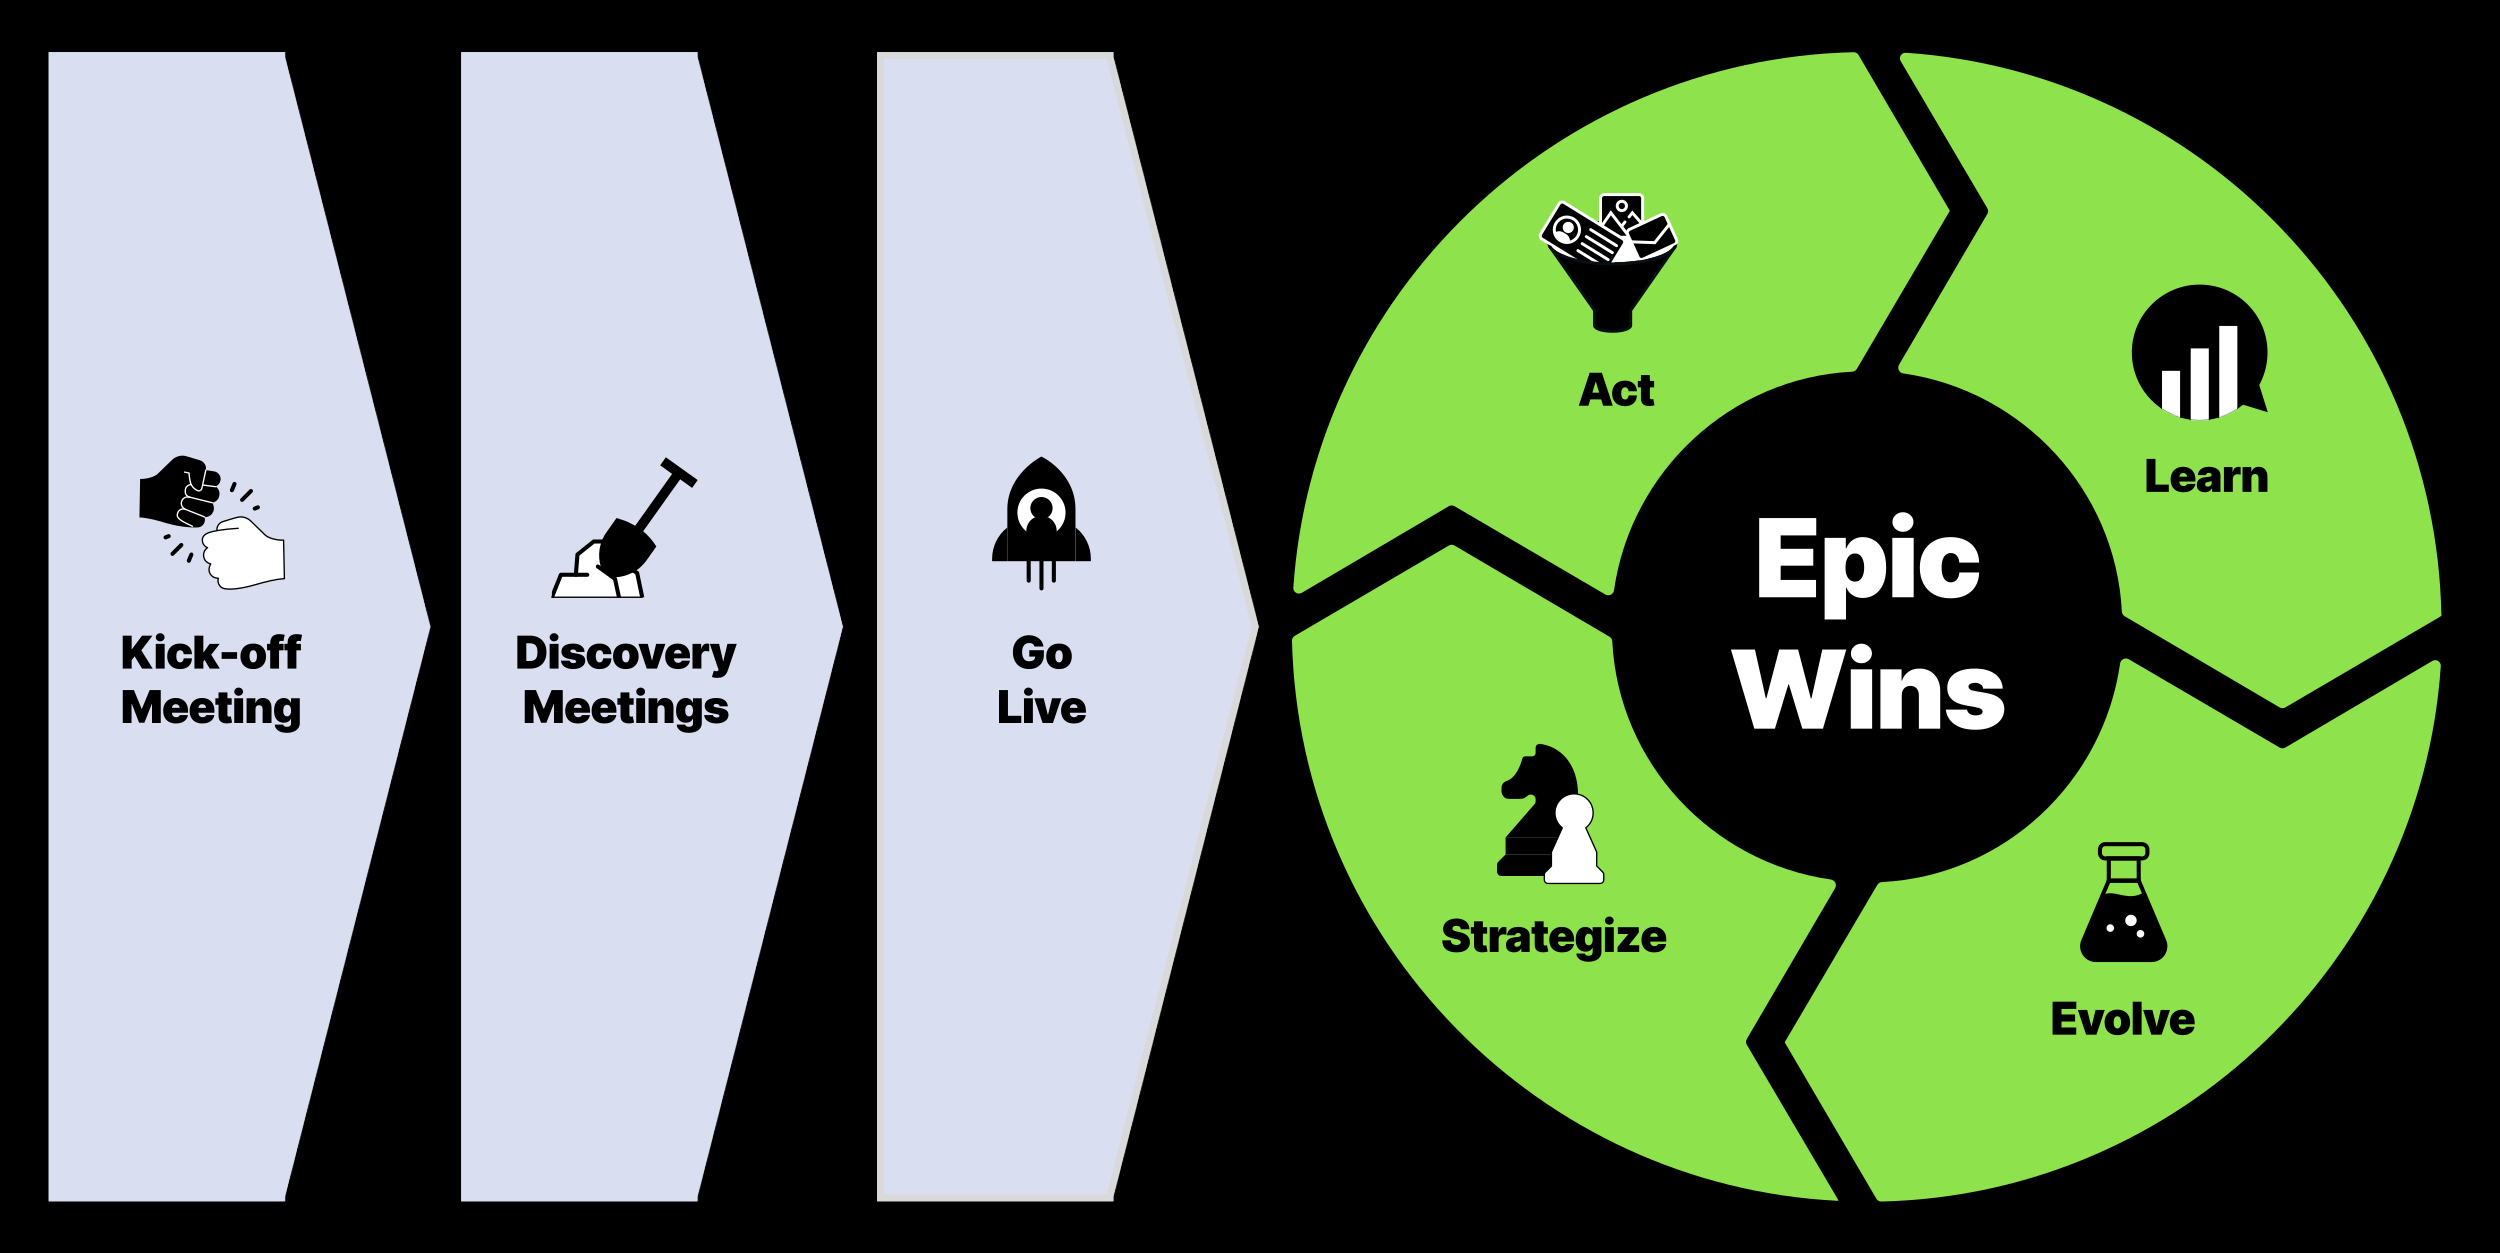 <svg xmlns="http://www.w3.org/2000/svg" width="2206" height="1106" viewBox="0 0 2206 1106" fill="none"><rect width="2206" height="1106" fill="black"></rect><mask id="path-1-inside-1_56_467" fill="white"><path d="M982.411 50.169L1110.66 553L982.411 1055.83V1060H774V46H982.411V50.169Z"></path></mask><path d="M982.411 50.169L1110.66 553L982.411 1055.83V1060H774V46H982.411V50.169Z" fill="#D9DEF0"></path><path d="M982.411 50.169H976.411V50.922L976.597 51.652L982.411 50.169ZM1110.66 553L1116.48 554.483L1116.86 553L1116.48 551.517L1110.66 553ZM982.411 1055.83L976.597 1054.35L976.411 1055.08V1055.83H982.411ZM982.411 1060V1066H988.411V1060H982.411ZM774 1060H768V1066H774V1060ZM774 46V40H768V46H774ZM982.411 46H988.411V40H982.411V46ZM982.411 50.169L976.597 51.652L1104.85 554.483L1110.66 553L1116.48 551.517L988.225 48.686L982.411 50.169ZM1110.66 553L1104.85 551.517L976.597 1054.35L982.411 1055.83L988.225 1057.31L1116.48 554.483L1110.66 553ZM982.411 1055.83H976.411V1060H982.411H988.411V1055.83H982.411ZM982.411 1060V1054H774V1060V1066H982.411V1060ZM774 1060H780V46H774H768V1060H774ZM774 46V52H982.411V46V40H774V46ZM982.411 46H976.411V50.169H982.411H988.411V46H982.411Z" fill="#D9D9D9" mask="url(#path-1-inside-1_56_467)"></path><mask id="path-3-inside-2_56_467" fill="white"><path d="M615.411 50.169L743.664 553L615.411 1055.83V1060H407V46H615.411V50.169Z"></path></mask><path d="M615.411 50.169L743.664 553L615.411 1055.83V1060H407V46H615.411V50.169Z" fill="#D9DEF0"></path><path d="M615.411 50.169H609.411V50.922L609.597 51.652L615.411 50.169ZM743.664 553L749.478 554.483L749.856 553L749.478 551.517L743.664 553ZM615.411 1055.83L609.597 1054.35L609.411 1055.08V1055.83H615.411ZM615.411 1060V1066H621.411V1060H615.411ZM407 1060H401V1066H407V1060ZM407 46V40H401V46H407ZM615.411 46H621.411V40H615.411V46ZM615.411 50.169L609.597 51.652L737.85 554.483L743.664 553L749.478 551.517L621.225 48.686L615.411 50.169ZM743.664 553L737.85 551.517L609.597 1054.35L615.411 1055.83L621.225 1057.31L749.478 554.483L743.664 553ZM615.411 1055.83H609.411V1060H615.411H621.411V1055.83H615.411ZM615.411 1060V1054H407V1060V1066H615.411V1060ZM407 1060H413V46H407H401V1060H407ZM407 46V52H615.411V46V40H407V46ZM615.411 46H609.411V50.169H615.411H621.411V46H615.411Z" fill="#D9DEF0" mask="url(#path-3-inside-2_56_467)"></path><g filter="url(#filter0_d_56_467)"><mask id="path-5-inside-3_56_467" fill="white"><path d="M251.411 50.169L379.664 553L251.411 1055.83V1060H43V46H251.411V50.169Z"></path></mask><path d="M251.411 50.169L379.664 553L251.411 1055.83V1060H43V46H251.411V50.169Z" fill="#D9DEF0"></path><path d="M251.411 50.169H245.411V50.922L245.597 51.652L251.411 50.169ZM379.664 553L385.478 554.483L385.856 553L385.478 551.517L379.664 553ZM251.411 1055.83L245.597 1054.35L245.411 1055.08V1055.83H251.411ZM251.411 1060V1066H257.411V1060H251.411ZM43 1060H37V1066H43V1060ZM43 46V40H37V46H43ZM251.411 46H257.411V40H251.411V46ZM251.411 50.169L245.597 51.652L373.85 554.483L379.664 553L385.478 551.517L257.225 48.686L251.411 50.169ZM379.664 553L373.85 551.517L245.597 1054.35L251.411 1055.83L257.225 1057.31L385.478 554.483L379.664 553ZM251.411 1055.83H245.411V1060H251.411H257.411V1055.83H251.411ZM251.411 1060V1054H43V1060V1066H251.411V1060ZM43 1060H49V46H43H37V1060H43ZM43 46V52H251.411V46V40H43V46ZM251.411 46H245.411V50.169H251.411H257.411V46H251.411Z" fill="#D9DEF0" mask="url(#path-5-inside-3_56_467)"></path></g><path d="M1621.82 1059.62C1622.12 1059.62 1622.31 1059.28 1622.16 1059.02L1541.38 921.907C1540.46 920.345 1540.46 918.408 1541.38 916.843L1619.3 783.725C1621.13 780.594 1619.12 776.606 1615.53 776.094C1510.38 761.104 1428.03 673.202 1422.68 565.966C1422.6 564.263 1421.67 562.7 1420.2 561.835L1283.47 481.4C1281.9 480.481 1279.97 480.48 1278.4 481.396L1142.52 561.049C1140.96 561.963 1140.02 563.66 1140.06 565.467C1146.42 830.719 1358.28 1046.48 1621.82 1059.62Z" fill="#8EE34D"></path><path d="M1574.61 919.727C1574.61 919.631 1574.73 919.596 1574.78 919.68L1655.74 1057.79C1656.66 1059.35 1658.36 1060.3 1660.16 1060.25C1922.29 1053.97 2136.08 847 2153.76 587.788C2154.03 583.817 2149.75 581.188 2146.32 583.208L2016.6 659.625C2015.04 660.545 2013.1 660.548 2011.54 659.632L1878.42 581.709C1875.29 579.877 1871.3 581.89 1870.79 585.481C1855.8 690.626 1767.9 772.977 1660.66 778.325C1658.96 778.41 1657.39 779.334 1656.53 780.804L1574.78 919.775C1574.73 919.858 1574.61 919.823 1574.61 919.727Z" fill="#8EE34D"></path><path d="M2154.47 543.622C2154.41 543.683 2154.3 543.64 2154.3 543.554C2149.38 279.498 1942.55 64.279 1681.78 46.547C1677.81 46.277 1675.18 50.563 1677.2 53.992L1753.62 183.71C1754.54 185.272 1754.54 187.21 1753.62 188.774L1675.7 321.893C1673.87 325.023 1675.88 329.011 1679.47 329.523C1784.62 344.514 1866.97 432.416 1872.32 539.651C1872.4 541.354 1873.33 542.918 1874.8 543.782L2011.53 624.217C2013.1 625.136 2015.03 625.138 2016.6 624.221L2154.35 543.47C2154.45 543.413 2154.55 543.542 2154.47 543.622Z" fill="#8EE34D"></path><path d="M1720.5 186.339C1720.59 186.429 1720.73 186.317 1720.67 186.208L1639.96 48.524C1639.04 46.965 1637.35 46.019 1635.54 46.062C1372.73 52.344 1158.93 259.311 1141.24 518.526C1140.97 522.497 1145.26 525.126 1148.69 523.106L1278.41 446.689C1279.97 445.769 1281.9 445.766 1283.47 446.682L1416.59 524.605C1419.72 526.437 1423.71 524.424 1424.22 520.833C1439.21 415.688 1527.11 333.338 1634.35 327.989C1636.05 327.904 1637.61 326.98 1638.48 325.51L1720.33 186.361C1720.37 186.3 1720.45 186.289 1720.5 186.339Z" fill="#8EE34D"></path><path d="M210.16 466.16C195.76 467.12 188.08 468.68 184.6 469.88C180.64 471.32 178.12 473.6 178.6 477.32C178.6 477.32 178.6 477.32 178.6 477.44C179.08 481.04 181.6 482.72 183.16 483.32C183.16 483.32 179.08 485.6 179.68 490.88C180.4 496.52 185.92 497.6 185.92 497.6C185.92 497.6 183.28 501.8 185.08 505.64C187.36 510.56 192.64 510.2 192.64 510.2C192.64 510.2 191.44 513.8 194.08 517.04C194.2 517.16 194.32 517.4 194.44 517.52C195.88 518.96 197.56 519.44 199.6 519.68C202.84 520.04 210.76 520.16 226.12 515.72C234.52 513.2 243.88 511.04 250.96 510.56L250.24 476.6C245.68 476.96 237.28 475.28 233.92 472.04L221.32 459.8C218.2 456.8 213.88 455.48 209.68 456.44C205.96 457.28 196.72 460.28 196.72 460.28C193.24 461.24 191.08 464.6 191.44 468.2" fill="white"></path><path d="M210.16 466.16C195.76 467.12 188.08 468.68 184.6 469.88C180.64 471.32 178.12 473.6 178.6 477.32C178.6 477.32 178.6 477.32 178.6 477.44C179.08 481.04 181.6 482.72 183.16 483.32C183.16 483.32 179.08 485.6 179.68 490.88C180.4 496.52 185.92 497.6 185.92 497.6C185.92 497.6 183.28 501.8 185.08 505.64C187.36 510.56 192.64 510.2 192.64 510.2C192.64 510.2 191.44 513.8 194.08 517.04C194.2 517.16 194.32 517.4 194.44 517.52C195.88 518.96 197.56 519.44 199.6 519.68C202.84 520.04 210.76 520.16 226.12 515.72C234.52 513.2 243.88 511.04 250.96 510.56L250.24 476.6C245.68 476.96 237.28 475.28 233.92 472.04L221.32 459.8C218.2 456.8 213.88 455.48 209.68 456.44C205.96 457.28 196.72 460.28 196.72 460.28C193.24 461.24 191.08 464.6 191.44 468.2" stroke="black" stroke-width="1.2" stroke-linecap="round" stroke-linejoin="round"></path><path d="M190.239 429.321C190.239 429.321 194.439 431.601 193.599 437.001C192.999 442.521 187.359 443.601 187.359 443.601C187.359 443.601 189.999 447.801 188.079 451.641C185.919 456.681 180.519 456.321 180.519 456.321C180.519 456.321 181.839 459.921 179.199 463.041C179.079 463.161 178.959 463.401 178.839 463.521C177.399 464.961 175.599 465.441 173.799 465.441C173.799 465.441 162.399 466.041 147.159 461.721C138.999 459.201 130.239 456.921 123.039 456.561L123.639 422.601C128.319 422.841 135.999 421.161 139.239 418.041L151.839 405.801C154.959 402.801 159.399 401.481 163.479 402.321C167.199 403.281 176.439 406.161 176.439 406.161C180.159 407.361 182.439 411.081 181.599 414.801L188.559 415.881C192.159 416.241 195.039 419.601 194.679 423.321C194.559 423.321 194.559 423.441 194.559 423.441C194.199 426.921 191.799 428.481 190.119 429.321H190.239Z" fill="black"></path><path d="M180.639 456.201L163.719 449.481C161.679 448.641 159.279 449.121 157.839 450.801C157.479 451.161 157.239 451.641 156.999 452.121C156.639 452.961 156.399 453.801 156.399 454.521C156.399 456.681 158.439 458.361 160.839 459.801C163.479 461.481 167.799 463.401 169.839 464.361" stroke="white" stroke-width="1.2" stroke-linecap="round" stroke-linejoin="round"></path><path d="M168.759 427.52C166.239 427.64 164.079 429.44 163.599 431.84C163.599 431.84 163.599 431.84 163.599 431.96C163.359 433.28 163.479 434.36 163.599 435.2C164.079 436.88 165.639 438.2 167.319 438.68" stroke="white" stroke-width="1.2" stroke-linecap="round" stroke-linejoin="round"></path><path d="M190.118 429.44L178.838 428" stroke="white" stroke-width="1.2" stroke-linecap="round" stroke-linejoin="round"></path><path d="M181.6 414.922L178.12 431.002C177.76 432.682 175.84 433.642 174.28 432.922C172 431.722 169 429.562 168.04 425.722C166.96 421.642 166.84 417.442 166.84 417.442L162.88 416.602" stroke="white" stroke-width="1.2" stroke-linecap="round" stroke-linejoin="round"></path><path d="M163.479 449.481H163.719C161.199 448.521 159.519 445.641 160.119 443.001C160.119 442.641 160.359 442.281 160.479 441.921C160.959 440.721 161.679 440.001 162.519 439.401C163.959 438.441 165.759 438.321 167.319 438.681L187.239 443.601" stroke="white" stroke-width="1.2" stroke-linecap="round" stroke-linejoin="round"></path><path d="M221.44 433.282L213.64 441.082" stroke="black" stroke-width="3.6" stroke-linecap="round" stroke-linejoin="round"></path><path d="M206.92 427.042L204.64 432.562" stroke="black" stroke-width="3.6" stroke-linecap="round" stroke-linejoin="round"></path><path d="M227.559 447.682L224.799 448.762" stroke="black" stroke-width="3.6" stroke-linecap="round" stroke-linejoin="round"></path><path d="M152.198 488.722L159.998 480.922" stroke="black" stroke-width="3.6" stroke-linecap="round" stroke-linejoin="round"></path><path d="M166.598 494.841L168.878 489.321" stroke="black" stroke-width="3.6" stroke-linecap="round" stroke-linejoin="round"></path><path d="M146.078 474.2L148.838 473.12" stroke="black" stroke-width="3.6" stroke-linecap="round" stroke-linejoin="round"></path><g clip-path="url(#clip0_56_467)"><path d="M566.68 526.999H487L494.92 507.199H508.12L509.56 489.319L523.96 477.679H542.8L548.44 496.879L562.24 505.639L566.68 526.999Z" fill="white" stroke="black" stroke-width="1.2" stroke-linecap="round" stroke-linejoin="round"></path><path d="M487 526.998L494.92 507.198H518.2" stroke="black" stroke-width="3.6" stroke-linecap="round" stroke-linejoin="round"></path><path d="M508.12 507.199L509.56 489.319L523.96 477.799H542.8L548.44 496.879L562.24 505.639L566.68 526.999" stroke="black" stroke-width="3.6" stroke-linecap="round" stroke-linejoin="round"></path><path d="M615.76 423.44L610.72 430.52L600.16 422.96L567.52 468.8C571.96 472.52 575.92 476.96 579.16 482.24L570.4 494.6C567.64 498.44 564.16 501.68 560.44 503.96C556.48 506.48 552.16 508.04 547.6 508.88C543.04 509.72 538.48 509.48 533.92 508.52C531.52 504.56 529.84 500.24 529.12 495.68C528.4 491.12 528.52 486.44 529.6 482C530.56 477.68 532.48 473.36 535.24 469.52L544 457.16C544 457.16 545.2 457.4 545.68 457.64C545.92 457.64 546.16 457.64 546.4 457.88C546.76 457.88 547.24 458.12 547.6 458.24C552.16 459.56 556.48 461.6 560.44 464L593.08 418.16L582.52 410.6L587.56 403.52L615.76 423.68V423.44Z" fill="black"></path><path d="M527.559 499.88L542.679 510.8L546.039 526.4" fill="white"></path><path d="M527.559 499.88L542.679 510.8L546.039 526.4" stroke="black" stroke-width="3.6" stroke-linecap="round" stroke-linejoin="round"></path></g><path d="M919 495.078V519.198" stroke="black" stroke-width="3.6" stroke-miterlimit="10" stroke-linecap="round"></path><path d="M929.922 495.078V512.358" stroke="black" stroke-width="3.6" stroke-miterlimit="10" stroke-linecap="round"></path><path d="M907.721 495.078V512.358" stroke="black" stroke-width="3.6" stroke-miterlimit="10" stroke-linecap="round"></path><path d="M919.003 402.799C919.003 402.799 888.883 418.039 888.883 449.239C888.883 449.839 888.883 450.439 888.883 450.919V495.199H949.003V449.239C949.003 416.839 918.883 402.799 918.883 402.799H919.003Z" fill="black"></path><path d="M919.003 473.6C930.763 473.6 940.243 464.12 940.243 452.36C940.243 440.6 930.763 431.12 919.003 431.12C907.243 431.12 897.763 440.6 897.763 452.36C897.763 464.12 907.243 473.6 919.003 473.6Z" fill="white"></path><path d="M949.12 465.438C957.64 472.038 962.56 482.238 962.56 493.038V495.198H949.12V465.558V465.438Z" fill="black"></path><path d="M888.881 465.438C880.361 472.038 875.441 482.238 875.441 493.038V495.198H888.881V465.438Z" fill="black"></path><path d="M932.442 468.678C932.442 474.078 929.322 478.638 924.762 480.798H913.242C908.682 478.638 905.562 474.078 905.562 468.678C905.562 463.278 908.682 458.598 913.242 456.438H924.762C929.322 458.598 932.442 463.158 932.442 468.558V468.678Z" fill="black"></path><path d="M919.002 458.239C924.402 458.239 928.842 453.799 928.842 448.399C928.842 442.999 924.402 438.559 919.002 438.559C913.602 438.559 909.162 442.999 909.162 448.399C909.162 453.799 913.602 458.239 919.002 458.239Z" fill="black"></path><path d="M108.297 590V560.898H116.188V572.656H116.578L125.328 560.898H134.547L124.703 573.867L134.781 590H125.328L118.805 579.102L116.188 582.5V590H108.297ZM137.438 590V568.164H145.289V590H137.438ZM141.344 565.938C140.276 565.938 139.365 565.586 138.609 564.883C137.854 564.18 137.477 563.333 137.477 562.344C137.477 561.341 137.854 560.495 138.609 559.805C139.365 559.102 140.276 558.75 141.344 558.75C142.411 558.75 143.323 559.102 144.078 559.805C144.833 560.495 145.211 561.335 145.211 562.324C145.211 563.327 144.833 564.18 144.078 564.883C143.323 565.586 142.411 565.938 141.344 565.938ZM158.844 590.391C156.474 590.391 154.443 589.922 152.75 588.984C151.07 588.034 149.781 586.719 148.883 585.039C147.997 583.346 147.555 581.38 147.555 579.141C147.555 576.901 147.997 574.941 148.883 573.262C149.781 571.569 151.07 570.254 152.75 569.316C154.443 568.366 156.474 567.891 158.844 567.891C160.992 567.891 162.848 568.281 164.41 569.062C165.973 569.831 167.184 570.918 168.043 572.324C168.902 573.717 169.339 575.365 169.352 577.266H162.086C162.021 576.497 161.852 575.853 161.578 575.332C161.305 574.811 160.947 574.421 160.504 574.16C160.061 573.887 159.547 573.75 158.961 573.75C158.271 573.75 157.672 573.945 157.164 574.336C156.656 574.727 156.259 575.319 155.973 576.113C155.699 576.908 155.562 577.904 155.562 579.102C155.562 580.286 155.699 581.283 155.973 582.09C156.259 582.897 156.656 583.509 157.164 583.926C157.672 584.329 158.271 584.531 158.961 584.531C159.82 584.531 160.53 584.212 161.09 583.574C161.663 582.936 161.995 582.044 162.086 580.898H169.352C169.326 582.826 168.883 584.505 168.023 585.938C167.177 587.357 165.973 588.457 164.41 589.238C162.861 590.007 161.005 590.391 158.844 590.391ZM178.609 584.844L178.688 575.508H179.703L184.977 568.164H193.805L184.938 579.609H182.711L178.609 584.844ZM171.578 590V560.898H179.43V590H171.578ZM185.055 590L180.055 581.367L185.172 575.781L194 590H185.055ZM209.215 575.469V581.367H195.582V575.469H209.215ZM223.453 590.391C221.083 590.391 219.052 589.922 217.359 588.984C215.68 588.034 214.391 586.719 213.492 585.039C212.607 583.346 212.164 581.38 212.164 579.141C212.164 576.901 212.607 574.941 213.492 573.262C214.391 571.569 215.68 570.254 217.359 569.316C219.052 568.366 221.083 567.891 223.453 567.891C225.823 567.891 227.848 568.366 229.527 569.316C231.22 570.254 232.509 571.569 233.395 573.262C234.293 574.941 234.742 576.901 234.742 579.141C234.742 581.38 234.293 583.346 233.395 585.039C232.509 586.719 231.22 588.034 229.527 588.984C227.848 589.922 225.823 590.391 223.453 590.391ZM223.492 584.531C224.169 584.531 224.749 584.316 225.23 583.887C225.712 583.457 226.083 582.839 226.344 582.031C226.604 581.211 226.734 580.234 226.734 579.102C226.734 577.956 226.604 576.986 226.344 576.191C226.083 575.397 225.712 574.792 225.23 574.375C224.749 573.958 224.169 573.75 223.492 573.75C222.802 573.75 222.203 573.958 221.695 574.375C221.201 574.792 220.823 575.397 220.562 576.191C220.302 576.986 220.172 577.956 220.172 579.102C220.172 580.234 220.302 581.211 220.562 582.031C220.823 582.839 221.201 583.457 221.695 583.887C222.203 584.316 222.802 584.531 223.492 584.531ZM250.211 568.164V573.867H235.641V568.164H250.211ZM238.414 590V567.539C238.414 565.742 238.733 564.251 239.371 563.066C240.009 561.882 240.914 560.996 242.086 560.41C243.258 559.824 244.638 559.531 246.227 559.531C247.229 559.531 248.199 559.609 249.137 559.766C250.087 559.922 250.784 560.052 251.227 560.156L250.094 565.781C249.807 565.703 249.475 565.638 249.098 565.586C248.733 565.534 248.401 565.508 248.102 565.508C247.372 565.508 246.878 565.664 246.617 565.977C246.357 566.289 246.227 566.706 246.227 567.227V590H238.414ZM265.523 568.164V573.867H250.953V568.164H265.523ZM253.727 590V567.539C253.727 565.742 254.046 564.251 254.684 563.066C255.322 561.882 256.227 560.996 257.398 560.41C258.57 559.824 259.951 559.531 261.539 559.531C262.542 559.531 263.512 559.609 264.449 559.766C265.4 559.922 266.096 560.052 266.539 560.156L265.406 565.781C265.12 565.703 264.788 565.638 264.41 565.586C264.046 565.534 263.714 565.508 263.414 565.508C262.685 565.508 262.19 565.664 261.93 565.977C261.669 566.289 261.539 566.706 261.539 567.227V590H253.727ZM108.336 608.898H118.18L124.938 625.383H125.25L132.047 608.898H141.852V638H134.117V621.164H133.922L127.438 637.766H122.75L116.305 621.086H116.07V638H108.336V608.898ZM155.25 638.391C152.919 638.391 150.908 637.948 149.215 637.062C147.535 636.164 146.246 634.875 145.348 633.195C144.449 631.516 144 629.497 144 627.141C144 624.888 144.449 622.922 145.348 621.242C146.259 619.549 147.542 618.234 149.195 617.297C150.849 616.359 152.802 615.891 155.055 615.891C156.708 615.891 158.199 616.151 159.527 616.672C160.868 617.18 162.014 617.922 162.965 618.898C163.915 619.862 164.645 621.034 165.152 622.414C165.66 623.794 165.914 625.357 165.914 627.102V628.898H146.422V624.602H162.242L158.57 625.5C158.57 624.615 158.44 623.872 158.18 623.273C157.919 622.661 157.535 622.199 157.027 621.887C156.52 621.561 155.888 621.398 155.133 621.398C154.378 621.398 153.746 621.561 153.238 621.887C152.73 622.199 152.346 622.661 152.086 623.273C151.826 623.872 151.695 624.615 151.695 625.5V628.625C151.695 629.484 151.845 630.233 152.145 630.871C152.457 631.509 152.893 632.004 153.453 632.355C154.013 632.707 154.664 632.883 155.406 632.883C155.94 632.883 156.422 632.811 156.852 632.668C157.294 632.512 157.672 632.29 157.984 632.004C158.297 631.717 158.531 631.372 158.688 630.969H165.836C165.589 632.479 165.009 633.794 164.098 634.914C163.199 636.021 162.001 636.88 160.504 637.492C159.02 638.091 157.268 638.391 155.25 638.391ZM178.57 638.391C176.24 638.391 174.228 637.948 172.535 637.062C170.855 636.164 169.566 634.875 168.668 633.195C167.77 631.516 167.32 629.497 167.32 627.141C167.32 624.888 167.77 622.922 168.668 621.242C169.579 619.549 170.862 618.234 172.516 617.297C174.169 616.359 176.122 615.891 178.375 615.891C180.029 615.891 181.52 616.151 182.848 616.672C184.189 617.18 185.335 617.922 186.285 618.898C187.236 619.862 187.965 621.034 188.473 622.414C188.98 623.794 189.234 625.357 189.234 627.102V628.898H169.742V624.602H185.562L181.891 625.5C181.891 624.615 181.76 623.872 181.5 623.273C181.24 622.661 180.855 622.199 180.348 621.887C179.84 621.561 179.208 621.398 178.453 621.398C177.698 621.398 177.066 621.561 176.559 621.887C176.051 622.199 175.667 622.661 175.406 623.273C175.146 623.872 175.016 624.615 175.016 625.5V628.625C175.016 629.484 175.165 630.233 175.465 630.871C175.777 631.509 176.214 632.004 176.773 632.355C177.333 632.707 177.984 632.883 178.727 632.883C179.26 632.883 179.742 632.811 180.172 632.668C180.615 632.512 180.992 632.29 181.305 632.004C181.617 631.717 181.852 631.372 182.008 630.969H189.156C188.909 632.479 188.329 633.794 187.418 634.914C186.52 636.021 185.322 636.88 183.824 637.492C182.34 638.091 180.589 638.391 178.57 638.391ZM204.43 616.164V621.867H190.055V616.164H204.43ZM192.828 610.969H200.68V630.969C200.68 631.424 200.797 631.77 201.031 632.004C201.266 632.225 201.643 632.336 202.164 632.336C202.398 632.336 202.672 632.31 202.984 632.258C203.31 632.206 203.544 632.154 203.688 632.102L204.82 637.648C203.922 637.896 203.108 638.072 202.379 638.176C201.65 638.28 200.934 638.332 200.23 638.332C197.783 638.332 195.934 637.772 194.684 636.652C193.447 635.533 192.828 633.885 192.828 631.711V610.969ZM206.695 638V616.164H214.547V638H206.695ZM210.602 613.938C209.534 613.938 208.622 613.586 207.867 612.883C207.112 612.18 206.734 611.333 206.734 610.344C206.734 609.341 207.112 608.495 207.867 607.805C208.622 607.102 209.534 606.75 210.602 606.75C211.669 606.75 212.581 607.102 213.336 607.805C214.091 608.495 214.469 609.335 214.469 610.324C214.469 611.327 214.091 612.18 213.336 612.883C212.581 613.586 211.669 613.938 210.602 613.938ZM225.445 625.734V638H217.594V616.164H225.367V620.344H225.523C226.005 618.951 226.793 617.863 227.887 617.082C228.993 616.288 230.354 615.891 231.969 615.891C233.518 615.891 234.859 616.242 235.992 616.945C237.138 617.648 238.023 618.618 238.648 619.855C239.273 621.092 239.586 622.505 239.586 624.094V638H231.734V625.734C231.734 624.654 231.461 623.807 230.914 623.195C230.367 622.57 229.599 622.258 228.609 622.258C227.971 622.258 227.411 622.401 226.93 622.688C226.461 622.961 226.096 623.358 225.836 623.879C225.576 624.387 225.445 625.005 225.445 625.734ZM253.062 646.633C249.781 646.633 247.216 645.956 245.367 644.602C243.531 643.247 242.542 641.516 242.398 639.406H249.938C250.016 639.875 250.204 640.253 250.504 640.539C250.803 640.826 251.194 641.034 251.676 641.164C252.158 641.294 252.698 641.359 253.297 641.359C254.312 641.359 255.152 641.112 255.816 640.617C256.48 640.122 256.812 639.237 256.812 637.961V634.25H256.578C256.305 634.979 255.868 635.604 255.27 636.125C254.684 636.646 253.98 637.043 253.16 637.316C252.34 637.59 251.435 637.727 250.445 637.727C248.896 637.727 247.47 637.368 246.168 636.652C244.866 635.923 243.818 634.777 243.023 633.215C242.242 631.652 241.852 629.615 241.852 627.102C241.852 624.458 242.262 622.316 243.082 620.676C243.915 619.022 244.983 617.811 246.285 617.043C247.587 616.275 248.961 615.891 250.406 615.891C251.487 615.891 252.438 616.079 253.258 616.457C254.078 616.822 254.768 617.316 255.328 617.941C255.901 618.566 256.331 619.25 256.617 619.992H256.773V616.164H264.547V637.961C264.547 639.797 264.065 641.359 263.102 642.648C262.151 643.951 260.816 644.94 259.098 645.617C257.379 646.294 255.367 646.633 253.062 646.633ZM253.336 632.141C254.417 632.141 255.263 631.698 255.875 630.812C256.5 629.914 256.812 628.677 256.812 627.102C256.812 626.021 256.669 625.096 256.383 624.328C256.109 623.547 255.712 622.948 255.191 622.531C254.684 622.115 254.065 621.906 253.336 621.906C252.62 621.906 252.008 622.115 251.5 622.531C250.992 622.948 250.602 623.547 250.328 624.328C250.068 625.096 249.938 626.021 249.938 627.102C249.938 628.169 250.068 629.081 250.328 629.836C250.602 630.591 250.992 631.164 251.5 631.555C252.008 631.945 252.62 632.141 253.336 632.141Z" fill="black"></path><path d="M467.734 590H459.766V583.281H467.422C468.867 583.281 470.098 583.053 471.113 582.598C472.142 582.142 472.923 581.348 473.457 580.215C473.991 579.069 474.258 577.487 474.258 575.469C474.258 573.438 473.984 571.855 473.438 570.723C472.904 569.577 472.109 568.776 471.055 568.32C470 567.852 468.711 567.617 467.188 567.617H459.648V560.898H467.617C470.612 560.898 473.197 561.484 475.371 562.656C477.546 563.815 479.225 565.482 480.41 567.656C481.595 569.831 482.188 572.435 482.188 575.469C482.188 578.49 481.595 581.087 480.41 583.262C479.238 585.436 477.572 587.103 475.41 588.262C473.249 589.421 470.69 590 467.734 590ZM464.414 560.898V590H456.523V560.898H464.414ZM485 590V568.164H492.852V590H485ZM488.906 565.938C487.839 565.938 486.927 565.586 486.172 564.883C485.417 564.18 485.039 563.333 485.039 562.344C485.039 561.341 485.417 560.495 486.172 559.805C486.927 559.102 487.839 558.75 488.906 558.75C489.974 558.75 490.885 559.102 491.641 559.805C492.396 560.495 492.773 561.335 492.773 562.324C492.773 563.327 492.396 564.18 491.641 564.883C490.885 565.586 489.974 565.938 488.906 565.938ZM515.82 575.273H508.633C508.581 574.609 508.262 574.089 507.676 573.711C507.103 573.32 506.432 573.125 505.664 573.125C504.987 573.125 504.414 573.249 503.945 573.496C503.477 573.73 503.242 574.076 503.242 574.531C503.242 574.857 503.379 575.163 503.652 575.449C503.939 575.736 504.492 575.951 505.312 576.094L509.766 576.875C511.992 577.266 513.652 577.943 514.746 578.906C515.853 579.87 516.406 581.159 516.406 582.773C516.406 584.336 515.951 585.69 515.039 586.836C514.128 587.969 512.878 588.848 511.289 589.473C509.714 590.085 507.917 590.391 505.898 590.391C502.565 590.391 499.954 589.714 498.066 588.359C496.191 586.992 495.143 585.195 494.922 582.969H502.695C502.812 583.659 503.164 584.193 503.75 584.57C504.336 584.935 505.065 585.117 505.938 585.117C506.667 585.117 507.266 584.993 507.734 584.746C508.203 584.499 508.438 584.154 508.438 583.711C508.438 582.943 507.604 582.409 505.938 582.109L502.07 581.406C499.857 581.003 498.197 580.267 497.09 579.199C495.983 578.118 495.43 576.719 495.43 575C495.43 573.477 495.833 572.188 496.641 571.133C497.461 570.078 498.62 569.277 500.117 568.73C501.628 568.171 503.424 567.891 505.508 567.891C508.659 567.891 511.139 568.548 512.949 569.863C514.772 571.165 515.729 572.969 515.82 575.273ZM528.984 590.391C526.615 590.391 524.583 589.922 522.891 588.984C521.211 588.034 519.922 586.719 519.023 585.039C518.138 583.346 517.695 581.38 517.695 579.141C517.695 576.901 518.138 574.941 519.023 573.262C519.922 571.569 521.211 570.254 522.891 569.316C524.583 568.366 526.615 567.891 528.984 567.891C531.133 567.891 532.988 568.281 534.551 569.062C536.113 569.831 537.324 570.918 538.184 572.324C539.043 573.717 539.479 575.365 539.492 577.266H532.227C532.161 576.497 531.992 575.853 531.719 575.332C531.445 574.811 531.087 574.421 530.645 574.16C530.202 573.887 529.688 573.75 529.102 573.75C528.411 573.75 527.812 573.945 527.305 574.336C526.797 574.727 526.4 575.319 526.113 576.113C525.84 576.908 525.703 577.904 525.703 579.102C525.703 580.286 525.84 581.283 526.113 582.09C526.4 582.897 526.797 583.509 527.305 583.926C527.812 584.329 528.411 584.531 529.102 584.531C529.961 584.531 530.671 584.212 531.23 583.574C531.803 582.936 532.135 582.044 532.227 580.898H539.492C539.466 582.826 539.023 584.505 538.164 585.938C537.318 587.357 536.113 588.457 534.551 589.238C533.001 590.007 531.146 590.391 528.984 590.391ZM552.227 590.391C549.857 590.391 547.826 589.922 546.133 588.984C544.453 588.034 543.164 586.719 542.266 585.039C541.38 583.346 540.938 581.38 540.938 579.141C540.938 576.901 541.38 574.941 542.266 573.262C543.164 571.569 544.453 570.254 546.133 569.316C547.826 568.366 549.857 567.891 552.227 567.891C554.596 567.891 556.621 568.366 558.301 569.316C559.993 570.254 561.283 571.569 562.168 573.262C563.066 574.941 563.516 576.901 563.516 579.141C563.516 581.38 563.066 583.346 562.168 585.039C561.283 586.719 559.993 588.034 558.301 588.984C556.621 589.922 554.596 590.391 552.227 590.391ZM552.266 584.531C552.943 584.531 553.522 584.316 554.004 583.887C554.486 583.457 554.857 582.839 555.117 582.031C555.378 581.211 555.508 580.234 555.508 579.102C555.508 577.956 555.378 576.986 555.117 576.191C554.857 575.397 554.486 574.792 554.004 574.375C553.522 573.958 552.943 573.75 552.266 573.75C551.576 573.75 550.977 573.958 550.469 574.375C549.974 574.792 549.596 575.397 549.336 576.191C549.076 576.986 548.945 577.956 548.945 579.102C548.945 580.234 549.076 581.211 549.336 582.031C549.596 582.839 549.974 583.457 550.469 583.887C550.977 584.316 551.576 584.531 552.266 584.531ZM587.109 568.164L579.766 590H570.664L563.359 568.164H571.602L575.234 582.617H575.469L578.984 568.164H587.109ZM598.203 590.391C595.872 590.391 593.861 589.948 592.168 589.062C590.488 588.164 589.199 586.875 588.301 585.195C587.402 583.516 586.953 581.497 586.953 579.141C586.953 576.888 587.402 574.922 588.301 573.242C589.212 571.549 590.495 570.234 592.148 569.297C593.802 568.359 595.755 567.891 598.008 567.891C599.661 567.891 601.152 568.151 602.48 568.672C603.822 569.18 604.967 569.922 605.918 570.898C606.868 571.862 607.598 573.034 608.105 574.414C608.613 575.794 608.867 577.357 608.867 579.102V580.898H589.375V576.602H605.195L601.523 577.5C601.523 576.615 601.393 575.872 601.133 575.273C600.872 574.661 600.488 574.199 599.98 573.887C599.473 573.561 598.841 573.398 598.086 573.398C597.331 573.398 596.699 573.561 596.191 573.887C595.684 574.199 595.299 574.661 595.039 575.273C594.779 575.872 594.648 576.615 594.648 577.5V580.625C594.648 581.484 594.798 582.233 595.098 582.871C595.41 583.509 595.846 584.004 596.406 584.355C596.966 584.707 597.617 584.883 598.359 584.883C598.893 584.883 599.375 584.811 599.805 584.668C600.247 584.512 600.625 584.29 600.938 584.004C601.25 583.717 601.484 583.372 601.641 582.969H608.789C608.542 584.479 607.962 585.794 607.051 586.914C606.152 588.021 604.954 588.88 603.457 589.492C601.973 590.091 600.221 590.391 598.203 590.391ZM611.055 590V568.164H618.672V572.344H618.906C619.297 570.794 619.922 569.668 620.781 568.965C621.654 568.249 622.669 567.891 623.828 567.891C624.167 567.891 624.505 567.917 624.844 567.969C625.182 568.021 625.508 568.099 625.82 568.203V574.883C625.43 574.74 624.948 574.642 624.375 574.59C623.815 574.525 623.333 574.492 622.93 574.492C622.161 574.492 621.471 574.668 620.859 575.02C620.247 575.358 619.766 575.84 619.414 576.465C619.076 577.077 618.906 577.799 618.906 578.633V590H611.055ZM632.891 598.164C631.992 598.177 631.133 598.112 630.312 597.969C629.492 597.839 628.776 597.656 628.164 597.422L629.883 591.836L630 591.875C630.938 592.188 631.751 592.331 632.441 592.305C633.145 592.279 633.62 591.966 633.867 591.367L634.023 590.977L626.367 568.164H634.531L638.047 583.281H638.281L641.875 568.164H650.117L642.148 591.836C641.758 593.034 641.185 594.108 640.43 595.059C639.688 596.022 638.704 596.777 637.48 597.324C636.257 597.884 634.727 598.164 632.891 598.164ZM463.047 608.898H472.891L479.648 625.383H479.961L486.758 608.898H496.562V638H488.828V621.164H488.633L482.148 637.766H477.461L471.016 621.086H470.781V638H463.047V608.898ZM509.961 638.391C507.63 638.391 505.618 637.948 503.926 637.062C502.246 636.164 500.957 634.875 500.059 633.195C499.16 631.516 498.711 629.497 498.711 627.141C498.711 624.888 499.16 622.922 500.059 621.242C500.97 619.549 502.253 618.234 503.906 617.297C505.56 616.359 507.513 615.891 509.766 615.891C511.419 615.891 512.91 616.151 514.238 616.672C515.579 617.18 516.725 617.922 517.676 618.898C518.626 619.862 519.355 621.034 519.863 622.414C520.371 623.794 520.625 625.357 520.625 627.102V628.898H501.133V624.602H516.953L513.281 625.5C513.281 624.615 513.151 623.872 512.891 623.273C512.63 622.661 512.246 622.199 511.738 621.887C511.23 621.561 510.599 621.398 509.844 621.398C509.089 621.398 508.457 621.561 507.949 621.887C507.441 622.199 507.057 622.661 506.797 623.273C506.536 623.872 506.406 624.615 506.406 625.5V628.625C506.406 629.484 506.556 630.233 506.855 630.871C507.168 631.509 507.604 632.004 508.164 632.355C508.724 632.707 509.375 632.883 510.117 632.883C510.651 632.883 511.133 632.811 511.562 632.668C512.005 632.512 512.383 632.29 512.695 632.004C513.008 631.717 513.242 631.372 513.398 630.969H520.547C520.299 632.479 519.72 633.794 518.809 634.914C517.91 636.021 516.712 636.88 515.215 637.492C513.73 638.091 511.979 638.391 509.961 638.391ZM533.281 638.391C530.951 638.391 528.939 637.948 527.246 637.062C525.566 636.164 524.277 634.875 523.379 633.195C522.48 631.516 522.031 629.497 522.031 627.141C522.031 624.888 522.48 622.922 523.379 621.242C524.29 619.549 525.573 618.234 527.227 617.297C528.88 616.359 530.833 615.891 533.086 615.891C534.74 615.891 536.23 616.151 537.559 616.672C538.9 617.18 540.046 617.922 540.996 618.898C541.947 619.862 542.676 621.034 543.184 622.414C543.691 623.794 543.945 625.357 543.945 627.102V628.898H524.453V624.602H540.273L536.602 625.5C536.602 624.615 536.471 623.872 536.211 623.273C535.951 622.661 535.566 622.199 535.059 621.887C534.551 621.561 533.919 621.398 533.164 621.398C532.409 621.398 531.777 621.561 531.27 621.887C530.762 622.199 530.378 622.661 530.117 623.273C529.857 623.872 529.727 624.615 529.727 625.5V628.625C529.727 629.484 529.876 630.233 530.176 630.871C530.488 631.509 530.924 632.004 531.484 632.355C532.044 632.707 532.695 632.883 533.438 632.883C533.971 632.883 534.453 632.811 534.883 632.668C535.326 632.512 535.703 632.29 536.016 632.004C536.328 631.717 536.562 631.372 536.719 630.969H543.867C543.62 632.479 543.04 633.794 542.129 634.914C541.23 636.021 540.033 636.88 538.535 637.492C537.051 638.091 535.299 638.391 533.281 638.391ZM559.141 616.164V621.867H544.766V616.164H559.141ZM547.539 610.969H555.391V630.969C555.391 631.424 555.508 631.77 555.742 632.004C555.977 632.225 556.354 632.336 556.875 632.336C557.109 632.336 557.383 632.31 557.695 632.258C558.021 632.206 558.255 632.154 558.398 632.102L559.531 637.648C558.633 637.896 557.819 638.072 557.09 638.176C556.361 638.28 555.645 638.332 554.941 638.332C552.493 638.332 550.645 637.772 549.395 636.652C548.158 635.533 547.539 633.885 547.539 631.711V610.969ZM561.406 638V616.164H569.258V638H561.406ZM565.312 613.938C564.245 613.938 563.333 613.586 562.578 612.883C561.823 612.18 561.445 611.333 561.445 610.344C561.445 609.341 561.823 608.495 562.578 607.805C563.333 607.102 564.245 606.75 565.312 606.75C566.38 606.75 567.292 607.102 568.047 607.805C568.802 608.495 569.18 609.335 569.18 610.324C569.18 611.327 568.802 612.18 568.047 612.883C567.292 613.586 566.38 613.938 565.312 613.938ZM580.156 625.734V638H572.305V616.164H580.078V620.344H580.234C580.716 618.951 581.504 617.863 582.598 617.082C583.704 616.288 585.065 615.891 586.68 615.891C588.229 615.891 589.57 616.242 590.703 616.945C591.849 617.648 592.734 618.618 593.359 619.855C593.984 621.092 594.297 622.505 594.297 624.094V638H586.445V625.734C586.445 624.654 586.172 623.807 585.625 623.195C585.078 622.57 584.31 622.258 583.32 622.258C582.682 622.258 582.122 622.401 581.641 622.688C581.172 622.961 580.807 623.358 580.547 623.879C580.286 624.387 580.156 625.005 580.156 625.734ZM607.773 646.633C604.492 646.633 601.927 645.956 600.078 644.602C598.242 643.247 597.253 641.516 597.109 639.406H604.648C604.727 639.875 604.915 640.253 605.215 640.539C605.514 640.826 605.905 641.034 606.387 641.164C606.868 641.294 607.409 641.359 608.008 641.359C609.023 641.359 609.863 641.112 610.527 640.617C611.191 640.122 611.523 639.237 611.523 637.961V634.25H611.289C611.016 634.979 610.579 635.604 609.98 636.125C609.395 636.646 608.691 637.043 607.871 637.316C607.051 637.59 606.146 637.727 605.156 637.727C603.607 637.727 602.181 637.368 600.879 636.652C599.577 635.923 598.529 634.777 597.734 633.215C596.953 631.652 596.562 629.615 596.562 627.102C596.562 624.458 596.973 622.316 597.793 620.676C598.626 619.022 599.694 617.811 600.996 617.043C602.298 616.275 603.672 615.891 605.117 615.891C606.198 615.891 607.148 616.079 607.969 616.457C608.789 616.822 609.479 617.316 610.039 617.941C610.612 618.566 611.042 619.25 611.328 619.992H611.484V616.164H619.258V637.961C619.258 639.797 618.776 641.359 617.812 642.648C616.862 643.951 615.527 644.94 613.809 645.617C612.09 646.294 610.078 646.633 607.773 646.633ZM608.047 632.141C609.128 632.141 609.974 631.698 610.586 630.812C611.211 629.914 611.523 628.677 611.523 627.102C611.523 626.021 611.38 625.096 611.094 624.328C610.82 623.547 610.423 622.948 609.902 622.531C609.395 622.115 608.776 621.906 608.047 621.906C607.331 621.906 606.719 622.115 606.211 622.531C605.703 622.948 605.312 623.547 605.039 624.328C604.779 625.096 604.648 626.021 604.648 627.102C604.648 628.169 604.779 629.081 605.039 629.836C605.312 630.591 605.703 631.164 606.211 631.555C606.719 631.945 607.331 632.141 608.047 632.141ZM642.227 623.273H635.039C634.987 622.609 634.668 622.089 634.082 621.711C633.509 621.32 632.839 621.125 632.07 621.125C631.393 621.125 630.82 621.249 630.352 621.496C629.883 621.73 629.648 622.076 629.648 622.531C629.648 622.857 629.785 623.163 630.059 623.449C630.345 623.736 630.898 623.951 631.719 624.094L636.172 624.875C638.398 625.266 640.059 625.943 641.152 626.906C642.259 627.87 642.812 629.159 642.812 630.773C642.812 632.336 642.357 633.69 641.445 634.836C640.534 635.969 639.284 636.848 637.695 637.473C636.12 638.085 634.323 638.391 632.305 638.391C628.971 638.391 626.361 637.714 624.473 636.359C622.598 634.992 621.549 633.195 621.328 630.969H629.102C629.219 631.659 629.57 632.193 630.156 632.57C630.742 632.935 631.471 633.117 632.344 633.117C633.073 633.117 633.672 632.993 634.141 632.746C634.609 632.499 634.844 632.154 634.844 631.711C634.844 630.943 634.01 630.409 632.344 630.109L628.477 629.406C626.263 629.003 624.603 628.267 623.496 627.199C622.389 626.118 621.836 624.719 621.836 623C621.836 621.477 622.24 620.188 623.047 619.133C623.867 618.078 625.026 617.277 626.523 616.73C628.034 616.171 629.831 615.891 631.914 615.891C635.065 615.891 637.546 616.548 639.355 617.863C641.178 619.165 642.135 620.969 642.227 623.273Z" fill="black"></path><path d="M908.035 590.391C905.21 590.391 902.723 589.792 900.574 588.594C898.439 587.383 896.772 585.664 895.574 583.438C894.376 581.211 893.777 578.568 893.777 575.508C893.777 572.305 894.415 569.59 895.691 567.363C896.98 565.124 898.699 563.424 900.848 562.266C902.996 561.094 905.379 560.508 907.996 560.508C909.715 560.508 911.31 560.755 912.781 561.25C914.266 561.732 915.581 562.422 916.727 563.32C917.872 564.219 918.79 565.28 919.48 566.504C920.184 567.715 920.613 569.049 920.77 570.508H912.801C912.684 570.013 912.488 569.57 912.215 569.18C911.954 568.789 911.622 568.464 911.219 568.203C910.828 567.93 910.372 567.728 909.852 567.598C909.344 567.454 908.777 567.383 908.152 567.383C906.837 567.383 905.711 567.702 904.773 568.34C903.836 568.965 903.12 569.876 902.625 571.074C902.143 572.272 901.902 573.711 901.902 575.391C901.902 577.096 902.137 578.555 902.605 579.766C903.074 580.977 903.764 581.908 904.676 582.559C905.6 583.197 906.746 583.516 908.113 583.516C909.311 583.516 910.307 583.34 911.102 582.988C911.909 582.637 912.508 582.142 912.898 581.504C913.302 580.853 913.504 580.091 913.504 579.219L914.871 579.375H908.23V573.75H921.121V577.773C921.121 580.43 920.561 582.702 919.441 584.59C918.322 586.465 916.772 587.904 914.793 588.906C912.827 589.896 910.574 590.391 908.035 590.391ZM934.48 590.391C932.111 590.391 930.079 589.922 928.387 588.984C926.707 588.034 925.418 586.719 924.52 585.039C923.634 583.346 923.191 581.38 923.191 579.141C923.191 576.901 923.634 574.941 924.52 573.262C925.418 571.569 926.707 570.254 928.387 569.316C930.079 568.366 932.111 567.891 934.48 567.891C936.85 567.891 938.875 568.366 940.555 569.316C942.247 570.254 943.536 571.569 944.422 573.262C945.32 574.941 945.77 576.901 945.77 579.141C945.77 581.38 945.32 583.346 944.422 585.039C943.536 586.719 942.247 588.034 940.555 588.984C938.875 589.922 936.85 590.391 934.48 590.391ZM934.52 584.531C935.197 584.531 935.776 584.316 936.258 583.887C936.74 583.457 937.111 582.839 937.371 582.031C937.632 581.211 937.762 580.234 937.762 579.102C937.762 577.956 937.632 576.986 937.371 576.191C937.111 575.397 936.74 574.792 936.258 574.375C935.776 573.958 935.197 573.75 934.52 573.75C933.829 573.75 933.23 573.958 932.723 574.375C932.228 574.792 931.85 575.397 931.59 576.191C931.329 576.986 931.199 577.956 931.199 579.102C931.199 580.234 931.329 581.211 931.59 582.031C931.85 582.839 932.228 583.457 932.723 583.887C933.23 584.316 933.829 584.531 934.52 584.531ZM881.531 638V608.898H889.422V631.633H901.18V638H881.531ZM903.562 638V616.164H911.414V638H903.562ZM907.469 613.938C906.401 613.938 905.49 613.586 904.734 612.883C903.979 612.18 903.602 611.333 903.602 610.344C903.602 609.341 903.979 608.495 904.734 607.805C905.49 607.102 906.401 606.75 907.469 606.75C908.536 606.75 909.448 607.102 910.203 607.805C910.958 608.495 911.336 609.335 911.336 610.324C911.336 611.327 910.958 612.18 910.203 612.883C909.448 613.586 908.536 613.938 907.469 613.938ZM936.453 616.164L929.109 638H920.008L912.703 616.164H920.945L924.578 630.617H924.812L928.328 616.164H936.453ZM947.547 638.391C945.216 638.391 943.204 637.948 941.512 637.062C939.832 636.164 938.543 634.875 937.645 633.195C936.746 631.516 936.297 629.497 936.297 627.141C936.297 624.888 936.746 622.922 937.645 621.242C938.556 619.549 939.839 618.234 941.492 617.297C943.146 616.359 945.099 615.891 947.352 615.891C949.005 615.891 950.496 616.151 951.824 616.672C953.165 617.18 954.311 617.922 955.262 618.898C956.212 619.862 956.941 621.034 957.449 622.414C957.957 623.794 958.211 625.357 958.211 627.102V628.898H938.719V624.602H954.539L950.867 625.5C950.867 624.615 950.737 623.872 950.477 623.273C950.216 622.661 949.832 622.199 949.324 621.887C948.816 621.561 948.185 621.398 947.43 621.398C946.674 621.398 946.043 621.561 945.535 621.887C945.027 622.199 944.643 622.661 944.383 623.273C944.122 623.872 943.992 624.615 943.992 625.5V628.625C943.992 629.484 944.142 630.233 944.441 630.871C944.754 631.509 945.19 632.004 945.75 632.355C946.31 632.707 946.961 632.883 947.703 632.883C948.237 632.883 948.719 632.811 949.148 632.668C949.591 632.512 949.969 632.29 950.281 632.004C950.594 631.717 950.828 631.372 950.984 630.969H958.133C957.885 632.479 957.306 633.794 956.395 634.914C955.496 636.021 954.298 636.88 952.801 637.492C951.316 638.091 949.565 638.391 947.547 638.391Z" fill="black"></path><path d="M1811.18 913V883.898H1832.15V890.266H1819.07V895.188H1831.06V901.398H1819.07V906.633H1832.07V913H1811.18ZM1857.23 891.164L1849.89 913H1840.79L1833.48 891.164H1841.72L1845.36 905.617H1845.59L1849.11 891.164H1857.23ZM1868.36 913.391C1865.99 913.391 1863.96 912.922 1862.27 911.984C1860.59 911.034 1859.3 909.719 1858.4 908.039C1857.52 906.346 1857.07 904.38 1857.07 902.141C1857.07 899.901 1857.52 897.941 1858.4 896.262C1859.3 894.569 1860.59 893.254 1862.27 892.316C1863.96 891.366 1865.99 890.891 1868.36 890.891C1870.73 890.891 1872.76 891.366 1874.44 892.316C1876.13 893.254 1877.42 894.569 1878.3 896.262C1879.2 897.941 1879.65 899.901 1879.65 902.141C1879.65 904.38 1879.2 906.346 1878.3 908.039C1877.42 909.719 1876.13 911.034 1874.44 911.984C1872.76 912.922 1870.73 913.391 1868.36 913.391ZM1868.4 907.531C1869.08 907.531 1869.66 907.316 1870.14 906.887C1870.62 906.457 1870.99 905.839 1871.25 905.031C1871.51 904.211 1871.64 903.234 1871.64 902.102C1871.64 900.956 1871.51 899.986 1871.25 899.191C1870.99 898.397 1870.62 897.792 1870.14 897.375C1869.66 896.958 1869.08 896.75 1868.4 896.75C1867.71 896.75 1867.11 896.958 1866.61 897.375C1866.11 897.792 1865.73 898.397 1865.47 899.191C1865.21 899.986 1865.08 900.956 1865.08 902.102C1865.08 903.234 1865.21 904.211 1865.47 905.031C1865.73 905.839 1866.11 906.457 1866.61 906.887C1867.11 907.316 1867.71 907.531 1868.4 907.531ZM1889.77 883.898V913H1881.92V883.898H1889.77ZM1914.81 891.164L1907.46 913H1898.36L1891.06 891.164H1899.3L1902.93 905.617H1903.17L1906.68 891.164H1914.81ZM1925.9 913.391C1923.57 913.391 1921.56 912.948 1919.87 912.062C1918.19 911.164 1916.9 909.875 1916 908.195C1915.1 906.516 1914.65 904.497 1914.65 902.141C1914.65 899.888 1915.1 897.922 1916 896.242C1916.91 894.549 1918.19 893.234 1919.85 892.297C1921.5 891.359 1923.45 890.891 1925.71 890.891C1927.36 890.891 1928.85 891.151 1930.18 891.672C1931.52 892.18 1932.67 892.922 1933.62 893.898C1934.57 894.862 1935.3 896.034 1935.8 897.414C1936.31 898.794 1936.57 900.357 1936.57 902.102V903.898H1917.07V899.602H1932.89L1929.22 900.5C1929.22 899.615 1929.09 898.872 1928.83 898.273C1928.57 897.661 1928.19 897.199 1927.68 896.887C1927.17 896.561 1926.54 896.398 1925.79 896.398C1925.03 896.398 1924.4 896.561 1923.89 896.887C1923.38 897.199 1923 897.661 1922.74 898.273C1922.48 898.872 1922.35 899.615 1922.35 900.5V903.625C1922.35 904.484 1922.5 905.233 1922.8 905.871C1923.11 906.509 1923.55 907.004 1924.11 907.355C1924.67 907.707 1925.32 907.883 1926.06 907.883C1926.59 907.883 1927.07 907.811 1927.5 907.668C1927.95 907.512 1928.32 907.29 1928.64 907.004C1928.95 906.717 1929.18 906.372 1929.34 905.969H1936.49C1936.24 907.479 1935.66 908.794 1934.75 909.914C1933.85 911.021 1932.65 911.88 1931.16 912.492C1929.67 913.091 1927.92 913.391 1925.9 913.391Z" fill="black"></path><path d="M1401.62 358H1393.1L1402.71 328.898H1413.49L1423.1 358H1414.59L1408.22 336.906H1407.98L1401.62 358ZM1400.05 346.516H1416.07V352.414H1400.05V346.516ZM1433.84 358.391C1431.47 358.391 1429.44 357.922 1427.75 356.984C1426.07 356.034 1424.78 354.719 1423.88 353.039C1423 351.346 1422.55 349.38 1422.55 347.141C1422.55 344.901 1423 342.941 1423.88 341.262C1424.78 339.569 1426.07 338.254 1427.75 337.316C1429.44 336.366 1431.47 335.891 1433.84 335.891C1435.99 335.891 1437.85 336.281 1439.41 337.062C1440.97 337.831 1442.18 338.918 1443.04 340.324C1443.9 341.717 1444.34 343.365 1444.35 345.266H1437.09C1437.02 344.497 1436.85 343.853 1436.58 343.332C1436.3 342.811 1435.95 342.421 1435.5 342.16C1435.06 341.887 1434.55 341.75 1433.96 341.75C1433.27 341.75 1432.67 341.945 1432.16 342.336C1431.66 342.727 1431.26 343.319 1430.97 344.113C1430.7 344.908 1430.56 345.904 1430.56 347.102C1430.56 348.286 1430.7 349.283 1430.97 350.09C1431.26 350.897 1431.66 351.509 1432.16 351.926C1432.67 352.329 1433.27 352.531 1433.96 352.531C1434.82 352.531 1435.53 352.212 1436.09 351.574C1436.66 350.936 1436.99 350.044 1437.09 348.898H1444.35C1444.33 350.826 1443.88 352.505 1443.02 353.938C1442.18 355.357 1440.97 356.457 1439.41 357.238C1437.86 358.007 1436.01 358.391 1433.84 358.391ZM1459.59 336.164V341.867H1445.21V336.164H1459.59ZM1447.98 330.969H1455.84V350.969C1455.84 351.424 1455.95 351.77 1456.19 352.004C1456.42 352.225 1456.8 352.336 1457.32 352.336C1457.55 352.336 1457.83 352.31 1458.14 352.258C1458.47 352.206 1458.7 352.154 1458.84 352.102L1459.98 357.648C1459.08 357.896 1458.26 358.072 1457.54 358.176C1456.81 358.28 1456.09 358.332 1455.39 358.332C1452.94 358.332 1451.09 357.772 1449.84 356.652C1448.6 355.533 1447.98 353.885 1447.98 351.711V330.969Z" fill="black"></path><path d="M1552.31 527V457.156H1602.66V472.438H1571.25V484.25H1600.03V499.156H1571.25V511.719H1602.47V527H1552.31ZM1610.06 546.594V474.594H1628.72V483.781H1629.19C1629.88 482 1630.88 480.359 1632.19 478.859C1633.5 477.359 1635.12 476.172 1637.06 475.297C1639.03 474.391 1641.31 473.938 1643.91 473.938C1647.38 473.938 1650.66 474.859 1653.75 476.703C1656.88 478.547 1659.42 481.453 1661.39 485.422C1663.36 489.359 1664.34 494.5 1664.34 500.844C1664.34 506.875 1663.41 511.875 1661.53 515.844C1659.66 519.812 1657.16 522.781 1654.03 524.75C1650.91 526.688 1647.47 527.656 1643.72 527.656C1641.28 527.656 1639.09 527.25 1637.16 526.438C1635.25 525.625 1633.62 524.531 1632.28 523.156C1630.94 521.75 1629.91 520.156 1629.19 518.375H1628.91V546.594H1610.06ZM1636.78 513.219C1638.53 513.219 1640 512.734 1641.19 511.766C1642.41 510.766 1643.33 509.344 1643.95 507.5C1644.61 505.625 1644.94 503.406 1644.94 500.844C1644.94 498.25 1644.61 496.031 1643.95 494.188C1643.33 492.312 1642.41 490.875 1641.19 489.875C1640 488.875 1638.53 488.375 1636.78 488.375C1635.06 488.375 1633.58 488.875 1632.33 489.875C1631.08 490.875 1630.11 492.312 1629.42 494.188C1628.77 496.031 1628.44 498.25 1628.44 500.844C1628.44 503.375 1628.77 505.562 1629.42 507.406C1630.11 509.25 1631.08 510.688 1632.33 511.719C1633.58 512.719 1635.06 513.219 1636.78 513.219ZM1669.78 527V474.594H1688.62V527H1669.78ZM1679.16 469.25C1676.59 469.25 1674.41 468.406 1672.59 466.719C1670.78 465.031 1669.88 463 1669.88 460.625C1669.88 458.219 1670.78 456.188 1672.59 454.531C1674.41 452.844 1676.59 452 1679.16 452C1681.72 452 1683.91 452.844 1685.72 454.531C1687.53 456.188 1688.44 458.203 1688.44 460.578C1688.44 462.984 1687.53 465.031 1685.72 466.719C1683.91 468.406 1681.72 469.25 1679.16 469.25ZM1721.16 527.938C1715.47 527.938 1710.59 526.812 1706.53 524.562C1702.5 522.281 1699.41 519.125 1697.25 515.094C1695.12 511.031 1694.06 506.312 1694.06 500.938C1694.06 495.562 1695.12 490.859 1697.25 486.828C1699.41 482.766 1702.5 479.609 1706.53 477.359C1710.59 475.078 1715.47 473.938 1721.16 473.938C1726.31 473.938 1730.77 474.875 1734.52 476.75C1738.27 478.594 1741.17 481.203 1743.23 484.578C1745.3 487.922 1746.34 491.875 1746.38 496.438H1728.94C1728.78 494.594 1728.38 493.047 1727.72 491.797C1727.06 490.547 1726.2 489.609 1725.14 488.984C1724.08 488.328 1722.84 488 1721.44 488C1719.78 488 1718.34 488.469 1717.12 489.406C1715.91 490.344 1714.95 491.766 1714.27 493.672C1713.61 495.578 1713.28 497.969 1713.28 500.844C1713.28 503.688 1713.61 506.078 1714.27 508.016C1714.95 509.953 1715.91 511.422 1717.12 512.422C1718.34 513.391 1719.78 513.875 1721.44 513.875C1723.5 513.875 1725.2 513.109 1726.55 511.578C1727.92 510.047 1728.72 507.906 1728.94 505.156H1746.38C1746.31 509.781 1745.25 513.812 1743.19 517.25C1741.16 520.656 1738.27 523.297 1734.52 525.172C1730.8 527.016 1726.34 527.938 1721.16 527.938ZM1548 643L1527.38 573.156H1548.56L1558.12 616.094H1558.69L1569.94 573.156H1586.62L1597.88 616.281H1598.44L1608 573.156H1629.19L1608.56 643H1590.38L1578.56 604H1578L1566.19 643H1548ZM1633.12 643V590.594H1651.97V643H1633.12ZM1642.5 585.25C1639.94 585.25 1637.75 584.406 1635.94 582.719C1634.12 581.031 1633.22 579 1633.22 576.625C1633.22 574.219 1634.12 572.188 1635.94 570.531C1637.75 568.844 1639.94 568 1642.5 568C1645.06 568 1647.25 568.844 1649.06 570.531C1650.88 572.188 1651.78 574.203 1651.78 576.578C1651.78 578.984 1650.88 581.031 1649.06 582.719C1647.25 584.406 1645.06 585.25 1642.5 585.25ZM1678.12 613.562V643H1659.28V590.594H1677.94V600.625H1678.31C1679.47 597.281 1681.36 594.672 1683.98 592.797C1686.64 590.891 1689.91 589.938 1693.78 589.938C1697.5 589.938 1700.72 590.781 1703.44 592.469C1706.19 594.156 1708.31 596.484 1709.81 599.453C1711.31 602.422 1712.06 605.812 1712.06 609.625V643H1693.22V613.562C1693.22 610.969 1692.56 608.938 1691.25 607.469C1689.94 605.969 1688.09 605.219 1685.72 605.219C1684.19 605.219 1682.84 605.562 1681.69 606.25C1680.56 606.906 1679.69 607.859 1679.06 609.109C1678.44 610.328 1678.12 611.812 1678.12 613.562ZM1767.19 607.656H1749.94C1749.81 606.062 1749.05 604.812 1747.64 603.906C1746.27 602.969 1744.66 602.5 1742.81 602.5C1741.19 602.5 1739.81 602.797 1738.69 603.391C1737.56 603.953 1737 604.781 1737 605.875C1737 606.656 1737.33 607.391 1737.98 608.078C1738.67 608.766 1740 609.281 1741.97 609.625L1752.66 611.5C1758 612.438 1761.98 614.062 1764.61 616.375C1767.27 618.688 1768.59 621.781 1768.59 625.656C1768.59 629.406 1767.5 632.656 1765.31 635.406C1763.12 638.125 1760.12 640.234 1756.31 641.734C1752.53 643.203 1748.22 643.938 1743.38 643.938C1735.38 643.938 1729.11 642.312 1724.58 639.062C1720.08 635.781 1717.56 631.469 1717.03 626.125H1735.69C1735.97 627.781 1736.81 629.062 1738.22 629.969C1739.62 630.844 1741.38 631.281 1743.47 631.281C1745.22 631.281 1746.66 630.984 1747.78 630.391C1748.91 629.797 1749.47 628.969 1749.47 627.906C1749.47 626.062 1747.47 624.781 1743.47 624.062L1734.19 622.375C1728.88 621.406 1724.89 619.641 1722.23 617.078C1719.58 614.484 1718.25 611.125 1718.25 607C1718.25 603.344 1719.22 600.25 1721.16 597.719C1723.12 595.188 1725.91 593.266 1729.5 591.953C1733.12 590.609 1737.44 589.938 1742.44 589.938C1750 589.938 1755.95 591.516 1760.3 594.672C1764.67 597.797 1766.97 602.125 1767.19 607.656Z" fill="white"></path><path d="M1285.25 840.352C1282.72 840.352 1280.52 839.98 1278.63 839.238C1276.75 838.483 1275.3 837.324 1274.25 835.762C1273.21 834.199 1272.68 832.201 1272.67 829.766H1280.17C1280.22 830.651 1280.45 831.4 1280.84 832.012C1281.24 832.624 1281.8 833.086 1282.52 833.398C1283.24 833.711 1284.12 833.867 1285.13 833.867C1285.98 833.867 1286.69 833.763 1287.26 833.555C1287.83 833.346 1288.26 833.06 1288.55 832.695C1288.85 832.318 1289 831.888 1289 831.406C1289 830.964 1288.86 830.579 1288.57 830.254C1288.3 829.915 1287.84 829.609 1287.2 829.336C1286.57 829.062 1285.71 828.815 1284.62 828.594L1281.7 827.969C1279.13 827.422 1277.11 826.491 1275.62 825.176C1274.15 823.848 1273.41 822.044 1273.41 819.766C1273.41 817.917 1273.92 816.302 1274.92 814.922C1275.92 813.529 1277.3 812.448 1279.06 811.68C1280.83 810.898 1282.87 810.508 1285.17 810.508C1287.53 810.508 1289.56 810.905 1291.27 811.699C1292.98 812.48 1294.31 813.587 1295.23 815.02C1296.17 816.439 1296.64 818.099 1296.66 820H1289.08C1289.01 819.049 1288.66 818.314 1288.02 817.793C1287.4 817.259 1286.45 816.992 1285.17 816.992C1284.36 816.992 1283.7 817.09 1283.18 817.285C1282.66 817.467 1282.27 817.728 1282.03 818.066C1281.78 818.405 1281.66 818.789 1281.66 819.219C1281.66 819.674 1281.79 820.078 1282.05 820.43C1282.32 820.768 1282.74 821.068 1283.32 821.328C1283.9 821.576 1284.65 821.797 1285.56 821.992L1287.95 822.5C1289.55 822.839 1290.92 823.288 1292.07 823.848C1293.23 824.408 1294.17 825.065 1294.9 825.82C1295.64 826.562 1296.18 827.402 1296.52 828.34C1296.87 829.277 1297.05 830.299 1297.05 831.406C1297.05 833.32 1296.57 834.948 1295.62 836.289C1294.68 837.617 1293.34 838.626 1291.58 839.316C1289.82 840.007 1287.71 840.352 1285.25 840.352ZM1312.24 818.164V823.867H1297.87V818.164H1312.24ZM1300.64 812.969H1308.49V832.969C1308.49 833.424 1308.61 833.77 1308.84 834.004C1309.08 834.225 1309.46 834.336 1309.98 834.336C1310.21 834.336 1310.48 834.31 1310.8 834.258C1311.12 834.206 1311.36 834.154 1311.5 834.102L1312.63 839.648C1311.73 839.896 1310.92 840.072 1310.19 840.176C1309.46 840.28 1308.75 840.332 1308.04 840.332C1305.6 840.332 1303.75 839.772 1302.5 838.652C1301.26 837.533 1300.64 835.885 1300.64 833.711V812.969ZM1314.51 840V818.164H1322.12V822.344H1322.36C1322.75 820.794 1323.38 819.668 1324.23 818.965C1325.11 818.249 1326.12 817.891 1327.28 817.891C1327.62 817.891 1327.96 817.917 1328.3 817.969C1328.64 818.021 1328.96 818.099 1329.27 818.203V824.883C1328.88 824.74 1328.4 824.642 1327.83 824.59C1327.27 824.525 1326.79 824.492 1326.38 824.492C1325.61 824.492 1324.92 824.668 1324.31 825.02C1323.7 825.358 1323.22 825.84 1322.87 826.465C1322.53 827.077 1322.36 827.799 1322.36 828.633V840H1314.51ZM1335.99 840.352C1334.6 840.352 1333.36 840.124 1332.28 839.668C1331.21 839.199 1330.38 838.496 1329.78 837.559C1329.18 836.621 1328.88 835.43 1328.88 833.984C1328.88 832.786 1329.08 831.764 1329.49 830.918C1329.89 830.072 1330.46 829.382 1331.19 828.848C1331.92 828.301 1332.76 827.884 1333.73 827.598C1334.7 827.298 1335.76 827.109 1336.89 827.031C1338.11 826.94 1339.09 826.829 1339.82 826.699C1340.56 826.569 1341.1 826.38 1341.42 826.133C1341.76 825.872 1341.93 825.534 1341.93 825.117V825.039C1341.93 824.479 1341.71 824.049 1341.29 823.75C1340.86 823.438 1340.3 823.281 1339.62 823.281C1338.87 823.281 1338.26 823.444 1337.79 823.77C1337.32 824.095 1337.03 824.596 1336.93 825.273H1329.74C1329.83 823.945 1330.25 822.721 1330.99 821.602C1331.75 820.482 1332.85 819.583 1334.29 818.906C1335.75 818.229 1337.57 817.891 1339.74 817.891C1341.29 817.891 1342.68 818.073 1343.92 818.438C1345.16 818.802 1346.21 819.31 1347.09 819.961C1347.96 820.612 1348.62 821.374 1349.08 822.246C1349.55 823.105 1349.78 824.036 1349.78 825.039V840H1342.44V836.914H1342.28C1341.84 837.734 1341.3 838.398 1340.68 838.906C1340.07 839.401 1339.37 839.766 1338.59 840C1337.81 840.234 1336.94 840.352 1335.99 840.352ZM1338.53 835.391C1339.13 835.391 1339.69 835.267 1340.21 835.02C1340.74 834.772 1341.17 834.421 1341.5 833.965C1341.84 833.496 1342.01 832.93 1342.01 832.266V830.469C1341.8 830.547 1341.58 830.625 1341.34 830.703C1341.11 830.781 1340.86 830.853 1340.58 830.918C1340.32 830.983 1340.05 831.042 1339.76 831.094C1339.49 831.146 1339.2 831.198 1338.88 831.25C1338.27 831.341 1337.77 831.497 1337.38 831.719C1337 831.927 1336.72 832.188 1336.54 832.5C1336.36 832.799 1336.27 833.138 1336.27 833.516C1336.27 834.128 1336.47 834.596 1336.89 834.922C1337.32 835.234 1337.87 835.391 1338.53 835.391ZM1365.84 818.164V823.867H1351.46V818.164H1365.84ZM1354.23 812.969H1362.09V832.969C1362.09 833.424 1362.2 833.77 1362.44 834.004C1362.67 834.225 1363.05 834.336 1363.57 834.336C1363.8 834.336 1364.08 834.31 1364.39 834.258C1364.72 834.206 1364.95 834.154 1365.09 834.102L1366.23 839.648C1365.33 839.896 1364.51 840.072 1363.79 840.176C1363.06 840.28 1362.34 840.332 1361.64 840.332C1359.19 840.332 1357.34 839.772 1356.09 838.652C1354.85 837.533 1354.23 835.885 1354.23 833.711V812.969ZM1378.34 840.391C1376.01 840.391 1373.99 839.948 1372.3 839.062C1370.62 838.164 1369.33 836.875 1368.43 835.195C1367.54 833.516 1367.09 831.497 1367.09 829.141C1367.09 826.888 1367.54 824.922 1368.43 823.242C1369.35 821.549 1370.63 820.234 1372.28 819.297C1373.93 818.359 1375.89 817.891 1378.14 817.891C1379.79 817.891 1381.29 818.151 1382.61 818.672C1383.95 819.18 1385.1 819.922 1386.05 820.898C1387 821.862 1387.73 823.034 1388.24 824.414C1388.75 825.794 1389 827.357 1389 829.102V830.898H1369.51V826.602H1385.33L1381.66 827.5C1381.66 826.615 1381.53 825.872 1381.27 825.273C1381.01 824.661 1380.62 824.199 1380.11 823.887C1379.61 823.561 1378.97 823.398 1378.22 823.398C1377.46 823.398 1376.83 823.561 1376.32 823.887C1375.82 824.199 1375.43 824.661 1375.17 825.273C1374.91 825.872 1374.78 826.615 1374.78 827.5V830.625C1374.78 831.484 1374.93 832.233 1375.23 832.871C1375.54 833.509 1375.98 834.004 1376.54 834.355C1377.1 834.707 1377.75 834.883 1378.49 834.883C1379.03 834.883 1379.51 834.811 1379.94 834.668C1380.38 834.512 1380.76 834.29 1381.07 834.004C1381.38 833.717 1381.62 833.372 1381.77 832.969H1388.92C1388.67 834.479 1388.1 835.794 1387.18 836.914C1386.29 838.021 1385.09 838.88 1383.59 839.492C1382.11 840.091 1380.35 840.391 1378.34 840.391ZM1401.62 848.633C1398.34 848.633 1395.77 847.956 1393.92 846.602C1392.09 845.247 1391.1 843.516 1390.95 841.406H1398.49C1398.57 841.875 1398.76 842.253 1399.06 842.539C1399.36 842.826 1399.75 843.034 1400.23 843.164C1400.71 843.294 1401.25 843.359 1401.85 843.359C1402.87 843.359 1403.71 843.112 1404.37 842.617C1405.04 842.122 1405.37 841.237 1405.37 839.961V836.25H1405.13C1404.86 836.979 1404.42 837.604 1403.82 838.125C1403.24 838.646 1402.54 839.043 1401.71 839.316C1400.89 839.59 1399.99 839.727 1399 839.727C1397.45 839.727 1396.02 839.368 1394.72 838.652C1393.42 837.923 1392.37 836.777 1391.58 835.215C1390.8 833.652 1390.41 831.615 1390.41 829.102C1390.41 826.458 1390.82 824.316 1391.64 822.676C1392.47 821.022 1393.54 819.811 1394.84 819.043C1396.14 818.275 1397.52 817.891 1398.96 817.891C1400.04 817.891 1400.99 818.079 1401.81 818.457C1402.63 818.822 1403.32 819.316 1403.88 819.941C1404.46 820.566 1404.89 821.25 1405.17 821.992H1405.33V818.164H1413.1V839.961C1413.1 841.797 1412.62 843.359 1411.66 844.648C1410.71 845.951 1409.37 846.94 1407.65 847.617C1405.93 848.294 1403.92 848.633 1401.62 848.633ZM1401.89 834.141C1402.97 834.141 1403.82 833.698 1404.43 832.812C1405.05 831.914 1405.37 830.677 1405.37 829.102C1405.37 828.021 1405.22 827.096 1404.94 826.328C1404.66 825.547 1404.27 824.948 1403.75 824.531C1403.24 824.115 1402.62 823.906 1401.89 823.906C1401.17 823.906 1400.56 824.115 1400.05 824.531C1399.55 824.948 1399.16 825.547 1398.88 826.328C1398.62 827.096 1398.49 828.021 1398.49 829.102C1398.49 830.169 1398.62 831.081 1398.88 831.836C1399.16 832.591 1399.55 833.164 1400.05 833.555C1400.56 833.945 1401.17 834.141 1401.89 834.141ZM1416.15 840V818.164H1424V840H1416.15ZM1420.05 815.938C1418.99 815.938 1418.08 815.586 1417.32 814.883C1416.57 814.18 1416.19 813.333 1416.19 812.344C1416.19 811.341 1416.57 810.495 1417.32 809.805C1418.08 809.102 1418.99 808.75 1420.05 808.75C1421.12 808.75 1422.03 809.102 1422.79 809.805C1423.54 810.495 1423.92 811.335 1423.92 812.324C1423.92 813.327 1423.54 814.18 1422.79 814.883C1422.03 815.586 1421.12 815.938 1420.05 815.938ZM1427.28 840V835.664L1436.81 824.258V824.141H1427.59V818.164H1446.07V822.969L1437.4 833.906V834.023H1446.42V840H1427.28ZM1459.66 840.391C1457.33 840.391 1455.32 839.948 1453.63 839.062C1451.95 838.164 1450.66 836.875 1449.76 835.195C1448.86 833.516 1448.41 831.497 1448.41 829.141C1448.41 826.888 1448.86 824.922 1449.76 823.242C1450.67 821.549 1451.96 820.234 1453.61 819.297C1455.26 818.359 1457.22 817.891 1459.47 817.891C1461.12 817.891 1462.61 818.151 1463.94 818.672C1465.28 819.18 1466.43 819.922 1467.38 820.898C1468.33 821.862 1469.06 823.034 1469.57 824.414C1470.07 825.794 1470.33 827.357 1470.33 829.102V830.898H1450.84V826.602H1466.66L1462.98 827.5C1462.98 826.615 1462.85 825.872 1462.59 825.273C1462.33 824.661 1461.95 824.199 1461.44 823.887C1460.93 823.561 1460.3 823.398 1459.55 823.398C1458.79 823.398 1458.16 823.561 1457.65 823.887C1457.14 824.199 1456.76 824.661 1456.5 825.273C1456.24 825.872 1456.11 826.615 1456.11 827.5V830.625C1456.11 831.484 1456.26 832.233 1456.56 832.871C1456.87 833.509 1457.31 834.004 1457.87 834.355C1458.43 834.707 1459.08 834.883 1459.82 834.883C1460.35 834.883 1460.84 834.811 1461.27 834.668C1461.71 834.512 1462.09 834.29 1462.4 834.004C1462.71 833.717 1462.95 833.372 1463.1 832.969H1470.25C1470 834.479 1469.42 835.794 1468.51 836.914C1467.61 838.021 1466.42 838.88 1464.92 839.492C1463.43 840.091 1461.68 840.391 1459.66 840.391Z" fill="black"></path><path d="M1894.1 434V404.898H1901.99V427.633H1913.75V434H1894.1ZM1926.6 434.391C1924.27 434.391 1922.26 433.948 1920.57 433.062C1918.89 432.164 1917.6 430.875 1916.7 429.195C1915.8 427.516 1915.35 425.497 1915.35 423.141C1915.35 420.888 1915.8 418.922 1916.7 417.242C1917.61 415.549 1918.89 414.234 1920.55 413.297C1922.2 412.359 1924.15 411.891 1926.41 411.891C1928.06 411.891 1929.55 412.151 1930.88 412.672C1932.22 413.18 1933.37 413.922 1934.32 414.898C1935.27 415.862 1936 417.034 1936.5 418.414C1937.01 419.794 1937.27 421.357 1937.27 423.102V424.898H1917.77V420.602H1933.59L1929.92 421.5C1929.92 420.615 1929.79 419.872 1929.53 419.273C1929.27 418.661 1928.89 418.199 1928.38 417.887C1927.87 417.561 1927.24 417.398 1926.48 417.398C1925.73 417.398 1925.1 417.561 1924.59 417.887C1924.08 418.199 1923.7 418.661 1923.44 419.273C1923.18 419.872 1923.05 420.615 1923.05 421.5V424.625C1923.05 425.484 1923.2 426.233 1923.5 426.871C1923.81 427.509 1924.24 428.004 1924.8 428.355C1925.36 428.707 1926.02 428.883 1926.76 428.883C1927.29 428.883 1927.77 428.811 1928.2 428.668C1928.65 428.512 1929.02 428.29 1929.34 428.004C1929.65 427.717 1929.88 427.372 1930.04 426.969H1937.19C1936.94 428.479 1936.36 429.794 1935.45 430.914C1934.55 432.021 1933.35 432.88 1931.86 433.492C1930.37 434.091 1928.62 434.391 1926.6 434.391ZM1945.55 434.352C1944.15 434.352 1942.92 434.124 1941.84 433.668C1940.77 433.199 1939.93 432.496 1939.34 431.559C1938.74 430.621 1938.44 429.43 1938.44 427.984C1938.44 426.786 1938.64 425.764 1939.04 424.918C1939.45 424.072 1940.01 423.382 1940.74 422.848C1941.47 422.301 1942.32 421.884 1943.28 421.598C1944.26 421.298 1945.31 421.109 1946.45 421.031C1947.67 420.94 1948.65 420.829 1949.38 420.699C1950.12 420.569 1950.65 420.38 1950.98 420.133C1951.32 419.872 1951.48 419.534 1951.48 419.117V419.039C1951.48 418.479 1951.27 418.049 1950.84 417.75C1950.41 417.438 1949.86 417.281 1949.18 417.281C1948.42 417.281 1947.81 417.444 1947.34 417.77C1946.88 418.095 1946.59 418.596 1946.48 419.273H1939.3C1939.39 417.945 1939.8 416.721 1940.55 415.602C1941.3 414.482 1942.4 413.583 1943.85 412.906C1945.31 412.229 1947.12 411.891 1949.3 411.891C1950.85 411.891 1952.24 412.073 1953.48 412.438C1954.71 412.802 1955.77 413.31 1956.64 413.961C1957.51 414.612 1958.18 415.374 1958.63 416.246C1959.1 417.105 1959.34 418.036 1959.34 419.039V434H1951.99V430.914H1951.84C1951.39 431.734 1950.86 432.398 1950.23 432.906C1949.62 433.401 1948.93 433.766 1948.14 434C1947.36 434.234 1946.5 434.352 1945.55 434.352ZM1948.09 429.391C1948.68 429.391 1949.24 429.267 1949.77 429.02C1950.3 428.772 1950.73 428.421 1951.05 427.965C1951.39 427.496 1951.56 426.93 1951.56 426.266V424.469C1951.35 424.547 1951.13 424.625 1950.9 424.703C1950.66 424.781 1950.41 424.853 1950.14 424.918C1949.88 424.983 1949.6 425.042 1949.32 425.094C1949.04 425.146 1948.75 425.198 1948.44 425.25C1947.83 425.341 1947.32 425.497 1946.93 425.719C1946.56 425.927 1946.28 426.188 1946.09 426.5C1945.91 426.799 1945.82 427.138 1945.82 427.516C1945.82 428.128 1946.03 428.596 1946.45 428.922C1946.88 429.234 1947.42 429.391 1948.09 429.391ZM1962.38 434V412.164H1970V416.344H1970.23C1970.62 414.794 1971.25 413.668 1972.11 412.965C1972.98 412.249 1974 411.891 1975.16 411.891C1975.49 411.891 1975.83 411.917 1976.17 411.969C1976.51 412.021 1976.84 412.099 1977.15 412.203V418.883C1976.76 418.74 1976.28 418.642 1975.7 418.59C1975.14 418.525 1974.66 418.492 1974.26 418.492C1973.49 418.492 1972.8 418.668 1972.19 419.02C1971.58 419.358 1971.09 419.84 1970.74 420.465C1970.4 421.077 1970.23 421.799 1970.23 422.633V434H1962.38ZM1986.64 421.734V434H1978.79V412.164H1986.56V416.344H1986.72C1987.2 414.951 1987.99 413.863 1989.08 413.082C1990.19 412.288 1991.55 411.891 1993.16 411.891C1994.71 411.891 1996.05 412.242 1997.19 412.945C1998.33 413.648 1999.22 414.618 1999.84 415.855C2000.47 417.092 2000.78 418.505 2000.78 420.094V434H1992.93V421.734C1992.93 420.654 1992.66 419.807 1992.11 419.195C1991.56 418.57 1990.79 418.258 1989.8 418.258C1989.17 418.258 1988.61 418.401 1988.12 418.688C1987.66 418.961 1987.29 419.358 1987.03 419.879C1986.77 420.387 1986.64 421.005 1986.64 421.734Z" fill="black"></path><path d="M1478.76 214.484C1478.76 215.452 1478.52 216.661 1477.92 217.628C1477.8 217.749 1477.68 218.112 1477.44 218.353C1472.16 226.575 1449.72 232.742 1422.72 232.742C1395.72 232.742 1373.04 226.454 1367.88 218.112C1367.16 216.782 1366.68 215.693 1366.68 214.363C1366.68 204.207 1391.76 196.106 1422.6 196.106C1453.44 196.106 1478.52 204.328 1478.52 214.363L1478.76 214.484Z" fill="white" stroke="black" stroke-width="2.64" stroke-linecap="round" stroke-linejoin="round"></path><path d="M1446.24 171.682H1415.52C1413.73 171.682 1412.28 173.144 1412.28 174.947V206.141C1412.28 207.944 1413.73 209.406 1415.52 209.406H1446.24C1448.03 209.406 1449.48 207.944 1449.48 206.141V174.947C1449.48 173.144 1448.03 171.682 1446.24 171.682Z" fill="black" stroke="white" stroke-width="2.64" stroke-miterlimit="10" stroke-linecap="round"></path><path d="M1431.12 185.829C1433.37 185.829 1435.2 183.988 1435.2 181.718C1435.2 179.447 1433.37 177.607 1431.12 177.607C1428.87 177.607 1427.04 179.447 1427.04 181.718C1427.04 183.988 1428.87 185.829 1431.12 185.829Z" stroke="white" stroke-width="2.64" stroke-miterlimit="10" stroke-linecap="round"></path><path d="M1438.08 209.407L1421.4 187.764L1412.64 200.581" stroke="white" stroke-width="2.64" stroke-miterlimit="10" stroke-linecap="round"></path><path d="M1449.24 197.921L1440.36 187.764L1437.48 191.391" stroke="white" stroke-width="2.64" stroke-miterlimit="10" stroke-linecap="round"></path><path d="M1433.88 195.864L1431.12 199.371" stroke="white" stroke-width="2.64" stroke-miterlimit="10" stroke-linecap="round"></path><path d="M1432.08 210.814L1380.21 178.784C1378.68 177.842 1376.69 178.325 1375.75 179.862L1359.58 206.46C1358.64 207.997 1359.12 210.007 1360.65 210.949L1412.52 242.978C1414.05 243.92 1416.04 243.438 1416.98 241.901L1433.15 215.303C1434.09 213.766 1433.61 211.756 1432.08 210.814Z" fill="black" stroke="white" stroke-width="2.64" stroke-miterlimit="10" stroke-linecap="round"></path><path d="M1392.36 221.135L1415.16 235.282" stroke="white" stroke-width="2.64" stroke-miterlimit="10" stroke-linecap="round"></path><path d="M1396.08 214.969L1419 229.115" stroke="white" stroke-width="2.64" stroke-miterlimit="10" stroke-linecap="round"></path><path d="M1399.8 208.802L1422.72 222.949" stroke="white" stroke-width="2.64" stroke-miterlimit="10" stroke-linecap="round"></path><path d="M1403.64 202.636L1426.44 216.782" stroke="white" stroke-width="2.64" stroke-miterlimit="10" stroke-linecap="round"></path><path d="M1382.64 213.999C1388.8 213.999 1393.8 208.965 1393.8 202.755C1393.8 196.545 1388.8 191.51 1382.64 191.51C1376.47 191.51 1371.48 196.545 1371.48 202.755C1371.48 208.965 1376.47 213.999 1382.64 213.999Z" stroke="white" stroke-width="2.64" stroke-miterlimit="10" stroke-linecap="round"></path><path d="M1383.84 205.658C1386.56 205.658 1388.76 203.438 1388.76 200.7C1388.76 197.963 1386.56 195.743 1383.84 195.743C1381.12 195.743 1378.92 197.963 1378.92 200.7C1378.92 203.438 1381.12 205.658 1383.84 205.658Z" fill="white"></path><path d="M1371.72 205.174C1376.16 202.756 1378.8 204.69 1380.72 205.778C1382.64 206.867 1385.4 208.438 1385.4 213.517C1385.4 213.517 1381.68 215.33 1377 212.428C1372.32 209.527 1371.72 205.174 1371.72 205.174Z" fill="white"></path><path d="M1465.74 189.482L1437.83 202.412C1436.2 203.165 1435.49 205.103 1436.24 206.741L1445.51 227.065C1446.26 228.703 1448.18 229.42 1449.81 228.667L1477.72 215.738C1479.34 214.985 1480.06 213.046 1479.31 211.408L1470.03 191.085C1469.29 189.447 1467.36 188.729 1465.74 189.482Z" fill="black" stroke="white" stroke-width="2.64" stroke-miterlimit="10" stroke-linecap="round"></path><path d="M1439.28 213.395L1460.16 214.12L1473.12 197.798" fill="black"></path><path d="M1439.28 213.395L1460.16 214.12L1473.12 197.798" stroke="white" stroke-width="2.64" stroke-miterlimit="10" stroke-linecap="round"></path><path d="M1477.8 218.234L1438.92 273.852V287.152C1438.92 290.054 1431.72 292.351 1422.84 292.351C1413.96 292.351 1407 290.054 1407 287.152V273.852L1368 218.234C1373.16 226.455 1395.72 232.864 1422.84 232.864C1449.96 232.864 1472.64 226.576 1477.8 218.234Z" fill="black" stroke="#090E13" stroke-width="2.64" stroke-linecap="round" stroke-linejoin="round"></path><path d="M1476.48 217.75C1476.96 217.146 1477.08 216.783 1477.08 216.783L1480.08 215.453C1480.08 215.453 1479.48 218.234 1478.64 219.201C1477.8 220.168 1476.48 217.75 1476.48 217.75Z" fill="black"></path><path d="M1369.2 217.868C1368.72 217.264 1368.48 216.901 1368.48 216.901L1365.6 215.571C1365.6 215.571 1366.32 218.352 1367.16 219.319C1368 220.286 1369.08 217.868 1369.08 217.868H1369.2Z" fill="black"></path><path d="M1941 370.88C1974.07 370.88 2000.88 344.071 2000.88 311C2000.88 277.929 1974.07 251.12 1941 251.12C1907.93 251.12 1881.12 277.929 1881.12 311C1881.12 344.071 1907.93 370.88 1941 370.88Z" fill="black"></path><path d="M1992.72 337.039L2001.12 363.799L1972.08 354.919" fill="black"></path><mask id="mask0_56_467" style="mask-type:luminance" maskUnits="userSpaceOnUse" x="1881" y="251" width="120" height="120"><path d="M1941 370.88C1974.07 370.88 2000.88 344.071 2000.88 311C2000.88 277.929 1974.07 251.12 1941 251.12C1907.93 251.12 1881.12 277.929 1881.12 311C1881.12 344.071 1907.93 370.88 1941 370.88Z" fill="white"></path></mask><g mask="url(#mask0_56_467)"><path d="M1924.32 326.601H1907.16V372.921H1924.32V326.601Z" fill="white" stroke="black" stroke-width="1.2" stroke-linecap="round" stroke-linejoin="round"></path><path d="M1949.64 306.799H1932.48V372.919H1949.64V306.799Z" fill="white" stroke="black" stroke-width="1.2" stroke-linecap="round" stroke-linejoin="round"></path><path d="M1974.84 287H1957.68V372.92H1974.84V287Z" fill="white" stroke="black" stroke-width="1.2" stroke-linecap="round" stroke-linejoin="round"></path></g><path fill-rule="evenodd" clip-rule="evenodd" d="M1898.6 847.12H1849.4C1840.76 847.12 1834.88 838.24 1838.24 830.2L1855.52 789.4C1858.52 788.2 1862 787.96 1865.24 788.44C1869.68 789.04 1874 790.48 1878.44 790.72C1882.4 791.08 1888.16 790 1891.52 787.36L1909.76 830.2C1913.12 838.24 1907.36 847.12 1898.6 847.12Z" fill="black"></path><path d="M1880.36 806.559C1877.24 806.559 1874.72 809.079 1874.72 812.199C1874.72 815.319 1877.24 817.839 1880.36 817.839C1883.48 817.839 1886 815.319 1886 812.199C1886 809.079 1883.48 806.559 1880.36 806.559Z" fill="white" stroke="black" stroke-width="1.2" stroke-linecap="round" stroke-linejoin="round"></path><path d="M1888.76 820C1886.6 820 1884.8 821.8 1884.8 823.96C1884.8 826.12 1886.6 827.92 1888.76 827.92C1890.92 827.92 1892.72 826.12 1892.72 823.96C1892.72 821.8 1890.92 820 1888.76 820Z" fill="white" stroke="black" stroke-width="1.2" stroke-linecap="round" stroke-linejoin="round"></path><path d="M1862.12 814.961C1859.96 814.961 1858.16 816.761 1858.16 818.921C1858.16 821.081 1859.96 822.881 1862.12 822.881C1864.28 822.881 1866.08 821.081 1866.08 818.921C1866.08 816.761 1864.28 814.961 1862.12 814.961Z" fill="white" stroke="black" stroke-width="1.2" stroke-linecap="round" stroke-linejoin="round"></path><path fill-rule="evenodd" clip-rule="evenodd" d="M1898.6 847.119H1849.4C1840.76 847.119 1834.88 838.239 1838.24 830.199L1860.8 777.039H1887.2L1909.76 830.199C1913.12 838.239 1907.24 847.119 1898.6 847.119Z" stroke="black" stroke-width="3.6" stroke-miterlimit="10"></path><path d="M1887.2 757.48H1860.8V777.16H1887.2V757.48Z" stroke="black" stroke-width="3.6" stroke-miterlimit="10"></path><path d="M1890.2 744.88H1857.68C1855.1 744.88 1853 746.975 1853 749.56V752.8C1853 755.385 1855.1 757.48 1857.68 757.48H1890.2C1892.78 757.48 1894.88 755.385 1894.88 752.8V749.56C1894.88 746.975 1892.78 744.88 1890.2 744.88Z" stroke="black" stroke-width="3.6" stroke-miterlimit="10"></path><path d="M1377.24 754H1328.52V738.88H1377.36V754H1377.24Z" fill="black"></path><path d="M1328.52 754L1322.04 760.48C1321.32 761.2 1320.96 762.04 1320.96 763.24V769.12C1320.96 771.16 1322.76 772.96 1324.8 772.96H1381.2C1383.24 772.96 1385.04 771.16 1385.04 769.12V763.24C1385.04 762.16 1384.56 761.2 1383.96 760.48L1377.48 754H1328.52Z" fill="black"></path><path d="M1353.72 709.96L1328.52 739H1377.36C1377.36 739 1392.48 734.68 1392.48 701.44C1392.48 673.36 1376.28 658.48 1359 656.44C1357.92 656.2 1356.96 656.68 1356.12 657.28C1355.4 658 1355.04 659.08 1355.04 660.04V664.48C1355.04 666.04 1353.72 667.36 1352.16 667.36H1346.04C1344.72 667.36 1343.52 668.2 1343.28 669.4C1341.96 674.32 1338.12 686.2 1329.36 689.2C1326.6 690.04 1324.92 692.56 1324.92 695.32V698.2C1324.92 700 1325.64 701.56 1326.72 702.88C1327.8 704.2 1329.6 704.92 1331.4 704.92H1341.72C1343.04 704.92 1344.24 704.68 1345.32 704.08L1348.44 701.8C1349.76 700.96 1351.32 700.96 1352.76 701.56C1354.08 702.28 1355.04 703.6 1355.04 705.16V707.2C1355.04 708.28 1354.56 709.24 1353.96 709.84L1353.72 709.96Z" fill="black"></path><path d="M1415.16 771.64V776.44C1415.16 778.12 1413.72 779.56 1412.04 779.56H1365.84C1364.16 779.56 1362.72 778.12 1362.72 776.44V771.76C1362.72 770.8 1363.08 770.08 1363.68 769.48L1368.96 764.2V751.84L1378.56 730.48C1374.6 727.48 1372.08 722.68 1372.08 717.28C1372.08 708.04 1379.64 700.48 1389 700.48C1398.36 700.48 1405.8 708.04 1405.8 717.28C1405.8 722.68 1403.28 727.48 1399.32 730.48L1408.92 751.84V764.2L1414.2 769.48C1414.8 770.08 1415.16 770.8 1415.16 771.64Z" fill="white" stroke="black" stroke-width="1.2" stroke-linecap="round" stroke-linejoin="round"></path><defs><filter id="filter0_d_56_467" x="39" y="46" width="344.664" height="1022" filterUnits="userSpaceOnUse" color-interpolation-filters="sRGB"><feGaussianBlur stdDeviation="2"></feGaussianBlur></filter><clipPath id="clip0_56_467"><rect width="132" height="132" fill="white" transform="translate(487 395)"></rect></clipPath></defs></svg>